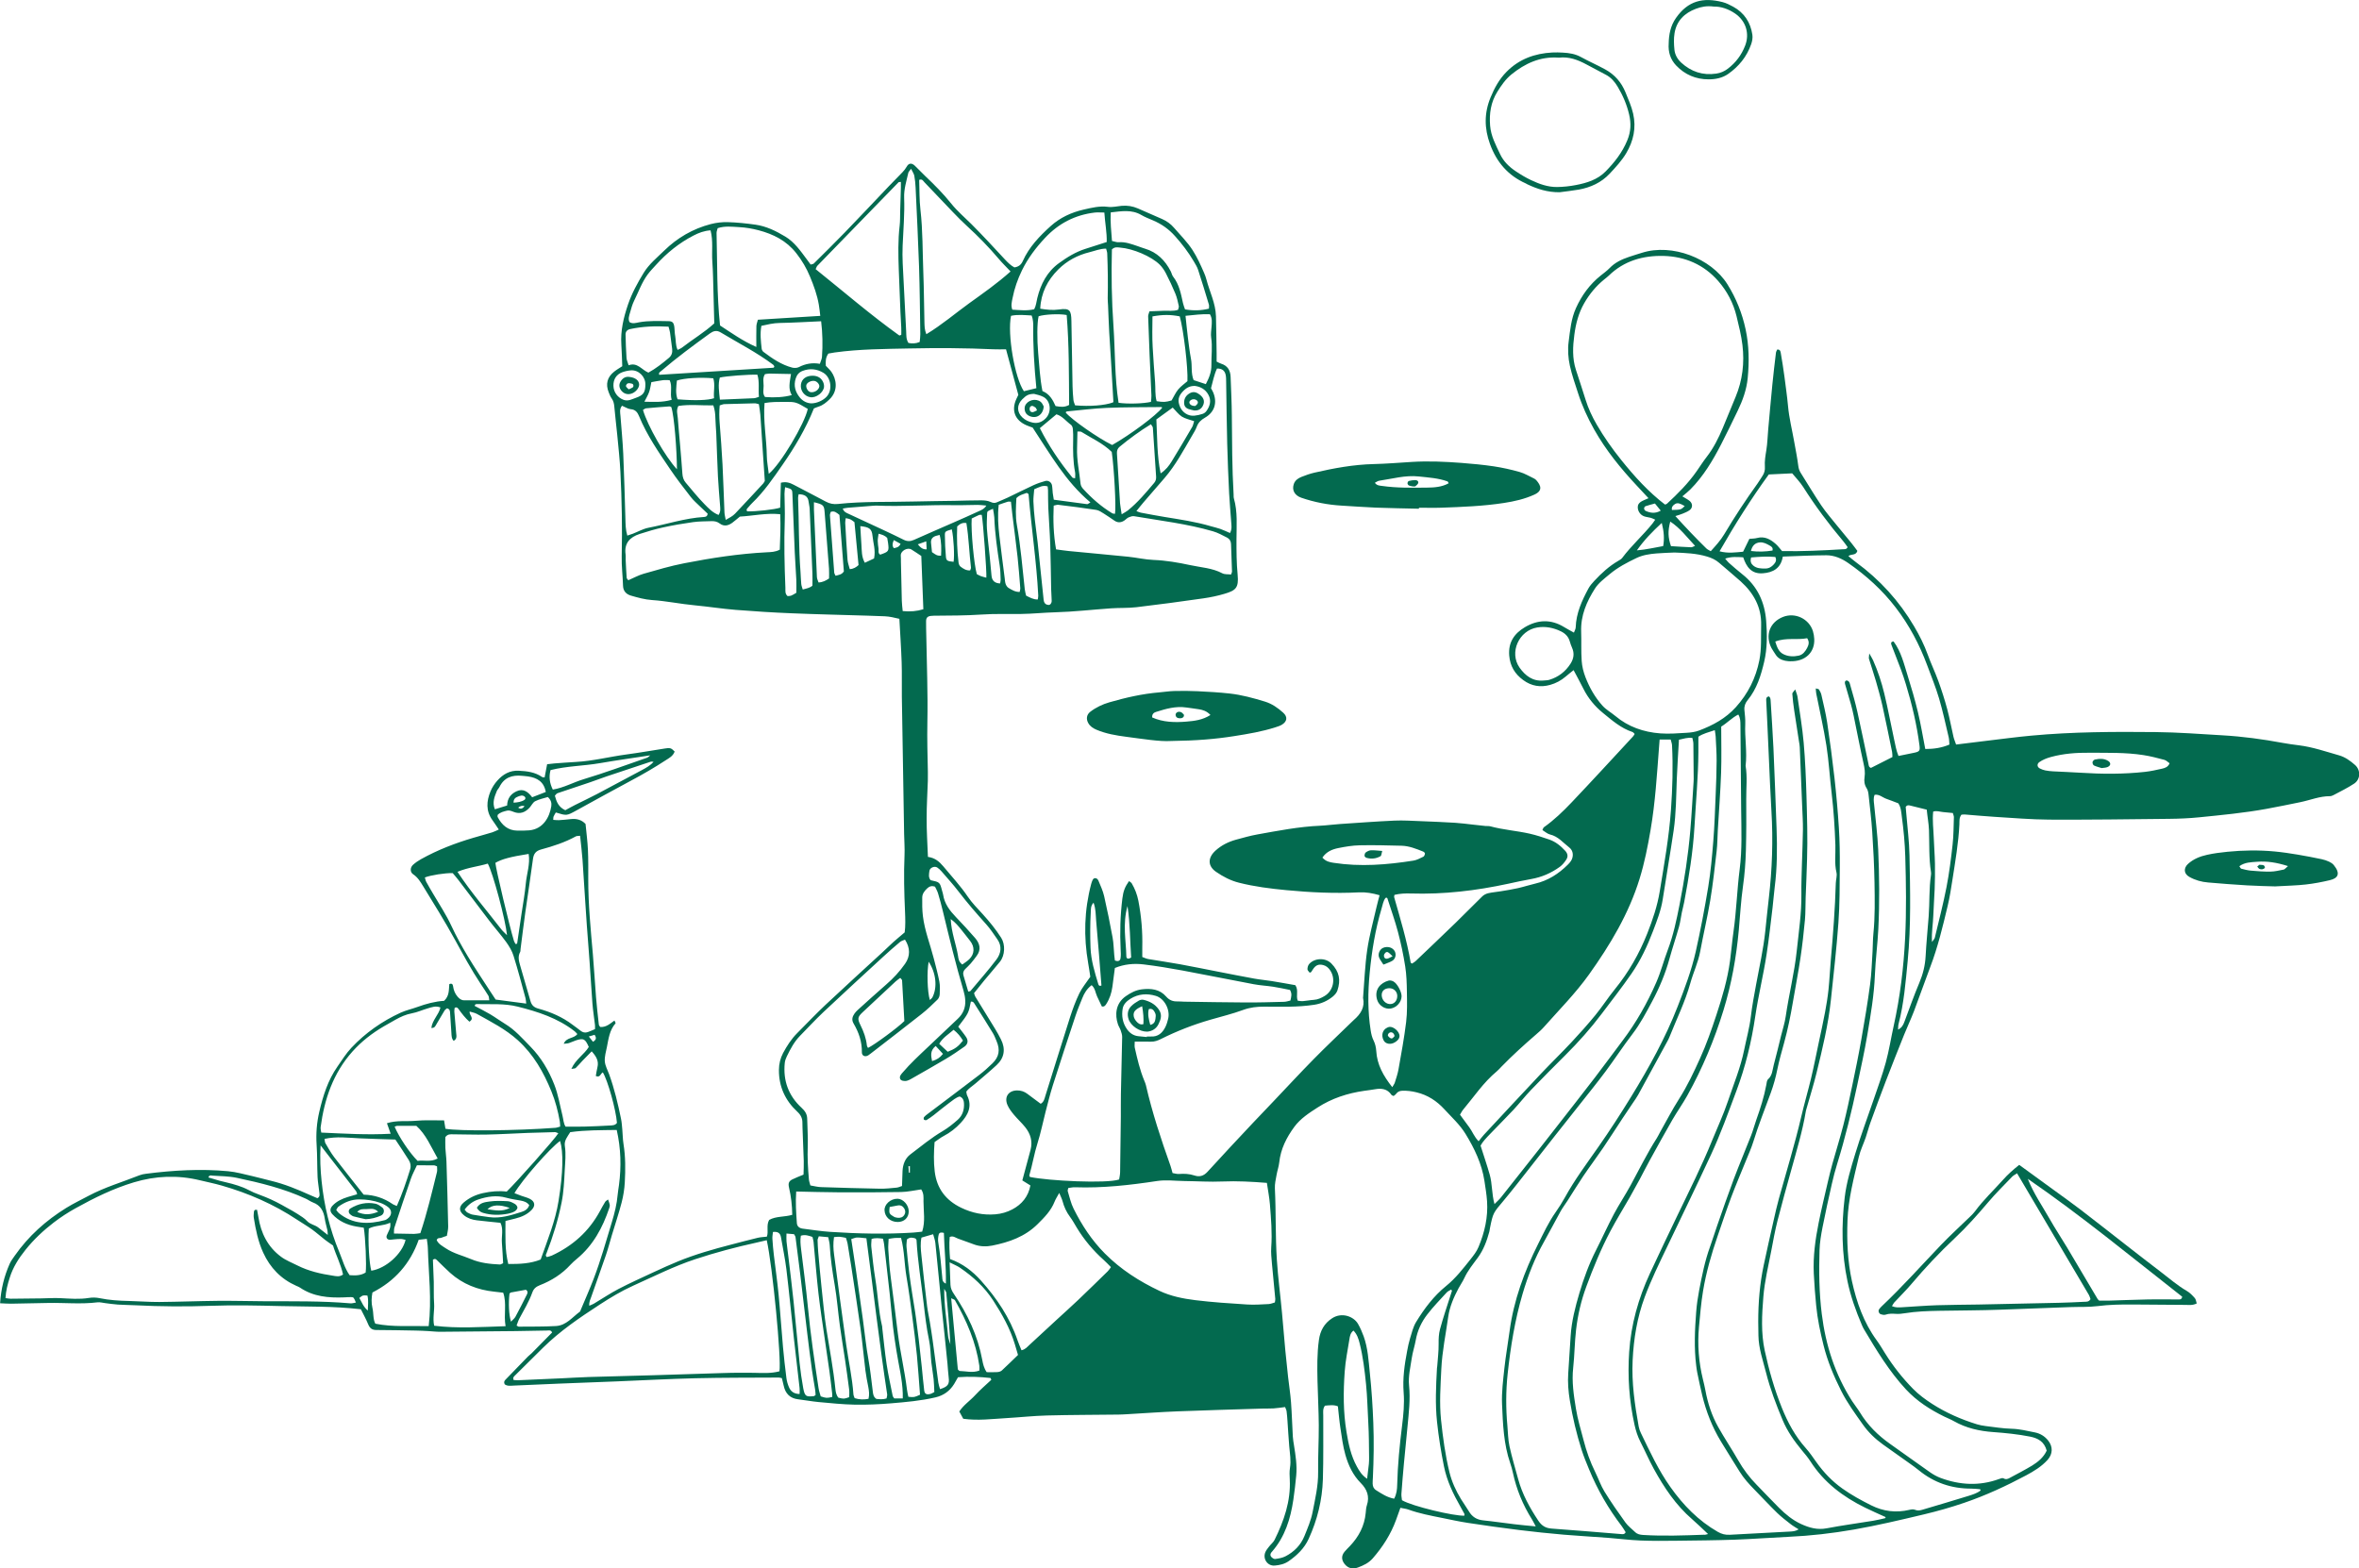 <?xml version="1.0" standalone="no"?>
<!DOCTYPE svg PUBLIC "-//W3C//DTD SVG 1.1//EN" "http://www.w3.org/Graphics/SVG/1.1/DTD/svg11.dtd">
<svg xmlns="http://www.w3.org/2000/svg" xmlns:xlink="http://www.w3.org/1999/xlink" version="1.1" id="Layer_1" x="0px" y="0px" width="715.25px" height="475.6px" viewBox="0 0 715.25 475.6" enable-background="new 0 0 715.25 475.6" xml:space="preserve">
<g>
	<defs>
		<rect id="SVGID_1_" width="715.25" height="475.6"/>
	</defs>
	<clipPath id="SVGID_2_">
		<use xlink:href="#SVGID_1_" overflow="visible"/>
	</clipPath>
	<g clip-path="url(#SVGID_2_)">
		<defs>
			<rect id="SVGID_3_" y="0" width="715.25" height="475.6"/>
		</defs>
		<clipPath id="SVGID_4_">
			<use xlink:href="#SVGID_3_" overflow="visible"/>
		</clipPath>
		<path clip-path="url(#SVGID_4_)" fill="#036A4F" d="M281.35,259.85c2.14,0.3,3.44,1.42,4.63,2.84c2.53,3.05,5.24,5.94,7.47,9.25    c1.27,1.87,2.89,3.51,4.43,5.19c2.07,2.28,4.02,4.65,5.68,7.25c1.3,2.04,1.16,5.35-0.36,7.24c-1.55,1.93-3.19,3.79-4.77,5.7    c-1.07,1.29-2.1,2.61-3.1,3.85c0.16,0.46,0.21,0.77,0.36,1.02c2.02,3.3,4.06,6.58,6.07,9.88c0.62,1.02,1.2,2.06,1.73,3.12    c1.46,2.91,1.05,5.6-1.32,7.8c-2.03,1.89-4.18,3.65-6.28,5.47c-0.96,0.84-2.1,1.48-2.91,2.58c0.09,0.4,0.09,0.82,0.26,1.15    c1.65,3.32,0.23,5.98-1.95,8.33c-1.48,1.6-3.21,2.95-5.17,3.98c-0.96,0.5-1.81,1.2-2.76,1.84c-0.22,3.01-0.31,5.99,0.05,8.93    c0.62,5.1,3.3,8.7,8.02,10.98c3.34,1.61,6.72,2.29,10.36,1.99c1.81-0.15,3.53-0.64,5.12-1.48c2.95-1.55,4.87-3.92,5.51-7.27    c-0.93-0.58-1.74-1.08-2.45-1.53c0.87-3.23,1.71-6.27,2.51-9.33c0.66-2.55-0.05-4.84-1.65-6.83c-1.05-1.31-2.32-2.45-3.4-3.75    c-0.75-0.9-1.5-1.87-1.96-2.94c-1.06-2.45,0.3-4.42,2.93-4.44c1.13-0.01,2.15,0.33,3.05,1c1.35,1,2.69,2.01,4.09,3.05    c1.01-0.56,1.16-1.6,1.44-2.49c2.51-7.94,4.94-15.9,7.48-23.83c0.79-2.45,1.69-4.88,2.81-7.2c0.81-1.67,2.05-3.13,3.31-4.99    c-0.17-1.12-0.37-2.59-0.63-4.04c-1.43-8.12-1.21-16.17,0.91-24.15c0.1-0.38,0.24-0.75,0.4-1.11c0.07-0.18,0.22-0.32,0.34-0.48    c0.71-0.34,1.21,0.08,1.44,0.62c0.65,1.55,1.37,3.11,1.74,4.73c0.95,4.15,1.79,8.33,2.56,12.53c0.32,1.75,0.33,3.55,0.5,5.32    c0.05,0.57,0.13,1.14,0.19,1.63c0.96,0.38,1.59,0.16,1.72-0.69c0.13-0.87,0.08-1.77,0.03-2.66c-0.26-5.16-0.11-10.31,0.52-15.44    c0.28-2.26,0.8-3.55,2.02-5.28c0.29,0.24,0.66,0.41,0.83,0.7c0.96,1.63,1.63,3.37,2,5.25c0.91,4.7,1.31,9.42,1.19,14.2    c-0.02,0.89,0,1.77,0,2.87c0.57,0.2,1.17,0.51,1.81,0.62c3.22,0.55,6.46,1,9.67,1.59c3.9,0.71,7.78,1.52,11.67,2.27    c3.6,0.7,7.2,1.42,10.8,2.07c1.75,0.32,3.54,0.47,5.3,0.75c2.44,0.39,4.86,0.84,7.15,1.24c1.07,1.56,0.12,3.14,0.73,4.71    c0.48,0.05,1.04,0.18,1.59,0.13c1.09-0.08,2.16-0.32,3.25-0.38c1.24-0.07,2.31-0.58,3.33-1.19c2.65-1.6,3.4-5.21,1.66-7.78    c-0.51-0.76-1.17-1.34-2.09-1.58c-1.43-0.36-2.32,0.01-3.19,1.38c-0.16,0.25-0.3,0.5-0.47,0.73c-0.05,0.07-0.18,0.08-0.45,0.2    c-0.23-0.33-0.69-0.69-0.68-1.05c0-0.54,0.18-1.22,0.54-1.61c1.67-1.84,4.94-1.94,6.71-0.13c2.42,2.48,2.9,5.01,1.83,8.2    c-0.24,0.7-0.83,1.37-1.42,1.85c-1.64,1.32-3.47,2.14-5.62,2.47c-5.04,0.77-10.08,0.59-15.14,0.57c-2.18-0.01-4.27,0.21-6.39,0.99    c-3.25,1.2-6.64,2.01-9.97,2.98c-5.16,1.49-10.14,3.43-14.94,5.83c-1,0.5-1.97,0.86-3.11,0.82c-1.57-0.05-3.15-0.01-4.86-0.01    c0,0.75-0.1,1.33,0.02,1.86c0.76,3.38,1.55,6.76,2.88,9.98c0.19,0.46,0.39,0.92,0.5,1.4c1.91,8.32,4.59,16.41,7.45,24.44    c0.23,0.65,0.38,1.33,0.62,2.17c0.61,0.09,1.27,0.32,1.92,0.28c1.6-0.12,3.15-0.06,4.7,0.45c1.54,0.51,2.8,0.18,3.98-1.12    c4.53-4.99,9.16-9.9,13.77-14.82c2.03-2.17,4.1-4.3,6.15-6.46c4.1-4.31,8.14-8.68,12.31-12.92c3.68-3.75,7.51-7.35,11.28-11.02    c0.28-0.28,0.56-0.56,0.86-0.82c2.04-1.77,3.42-3.82,2.79-6.7c0.4-4.84,0.56-9.72,1.26-14.52c0.64-4.4,1.85-8.72,2.84-13.07    c0.26-1.15,0.59-2.29,0.91-3.53c-2.15-0.63-4.18-0.98-6.27-0.87c-7.35,0.37-14.69,0.03-21.99-0.67    c-4.82-0.46-9.65-1.06-14.38-2.26c-2.57-0.65-4.8-1.83-6.93-3.29c-2.55-1.75-2.59-4.26-0.16-6.46c1.78-1.61,3.93-2.68,6.25-3.31    c2.1-0.57,4.2-1.17,6.34-1.56c6.34-1.14,12.67-2.38,19.13-2.66c1.97-0.09,3.94-0.38,5.91-0.51c5.54-0.37,11.08-0.79,16.62-1.04    c2.66-0.12,5.34,0.07,8.02,0.17c3.46,0.13,6.93,0.28,10.39,0.49c1.78,0.11,3.55,0.36,5.32,0.55c1.28,0.14,2.56,0.29,3.84,0.42    c0.49,0.05,1.01-0.02,1.48,0.1c3.92,1.07,7.99,1.34,11.94,2.23c2.02,0.46,4,1.11,5.96,1.79c1.91,0.66,3.44,1.91,4.81,3.4    c0.8,0.87,0.92,1.78,0.32,2.69c-0.53,0.81-1.17,1.62-1.95,2.18c-2.6,1.88-5.48,3.14-8.68,3.7c-2.34,0.4-4.67,0.93-6.99,1.43    c-9.73,2.1-19.55,3.26-29.52,2.95c-1.67-0.05-3.35,0.02-4.95,0.42c-0.04,0.31-0.14,0.52-0.09,0.68c1.86,6.57,3.87,13.1,5.01,19.85    c0.01,0.07,0.15,0.12,0.39,0.31c0.32-0.21,0.74-0.41,1.07-0.72c4.09-3.9,8.19-7.79,12.25-11.73c2.7-2.62,5.32-5.33,8.02-7.95    c0.47-0.45,1.15-0.79,1.78-0.94c1.25-0.29,2.54-0.37,3.81-0.59c1.76-0.29,3.52-0.57,5.25-0.96c1.74-0.39,3.44-0.96,5.18-1.36    c3.9-0.9,7.1-2.97,9.9-5.75c0.35-0.35,0.7-0.72,0.96-1.13c0.85-1.35,0.74-3.1-0.5-4.06c-1.86-1.43-3.37-3.38-5.85-3.96    c-0.81-0.19-1.5-0.85-2.31-1.34c0.19-0.38,0.25-0.72,0.44-0.85c3.09-2.18,5.8-4.8,8.39-7.52c6.28-6.61,12.44-13.33,18.64-20.02    c0.19-0.21,0.32-0.48,0.5-0.75c-0.23-0.22-0.42-0.51-0.67-0.6c-3.49-1.14-6.21-3.55-8.95-5.78c-2.43-1.98-4.5-4.46-5.94-7.36    c-0.92-1.86-1.93-3.67-2.96-5.62c-0.89,0.72-1.67,1.32-2.41,1.96c-1.38,1.18-2.96,2.03-4.69,2.51c-2.93,0.83-5.68,0.38-8.17-1.45    c-2.54-1.86-3.99-4.24-4.25-7.47c-0.32-4,1.57-6.69,4.75-8.57c3.87-2.29,7.87-2.49,11.84-0.07c0.93,0.57,1.89,1.07,3.03,1.71    c0.2-0.56,0.52-1.06,0.54-1.57c0.13-4.3,1.86-8.08,3.84-11.77c0.46-0.86,1.13-1.63,1.8-2.35c2.17-2.33,4.5-4.47,7.28-6.08    c0.42-0.25,0.9-0.5,1.18-0.88c2.79-3.74,6.3-6.83,9.21-10.46c0.24-0.3,0.45-0.63,0.8-1.13c-0.53-0.23-0.92-0.46-1.34-0.57    c-0.66-0.18-1.38-0.22-2.02-0.45c-1.33-0.47-2.18-1.96-1.87-3.31c0.1-0.42,0.51-0.86,0.89-1.11c0.63-0.4,1.36-0.65,2.3-1.08    c-1.28-1.37-2.41-2.59-3.54-3.8c-4.89-5.23-9.37-10.73-12.91-17c-2.01-3.57-3.67-7.21-4.92-11.1c-0.88-2.73-1.84-5.43-2.46-8.24    c-0.54-2.45-0.7-4.91-0.37-7.39c0.45-3.43,0.74-6.88,2.21-10.12c1.75-3.87,4.16-7.18,7.47-9.84c0.93-0.75,1.91-1.44,2.73-2.29    c1.64-1.71,3.68-2.65,5.86-3.39c1.31-0.45,2.64-0.84,3.97-1.26c9.09-2.89,20.95,1.66,25.88,9.54c2.68,4.28,4.48,8.8,5.53,13.69    c1.05,4.9,1.11,9.85,0.63,14.8c-0.34,3.48-1.52,6.76-3.05,9.91c-1.64,3.39-3.27,6.79-4.99,10.13c-2.55,4.95-5.39,9.71-9.35,13.7    c-0.69,0.7-1.48,1.29-2.42,2.1c0.96,0.59,1.65,0.93,2.22,1.4c0.96,0.81,0.95,2.08-0.05,2.81c-0.62,0.45-1.38,0.74-2.1,1.04    c-0.61,0.26-1.26,0.43-2.19,0.73c3.17,3.49,6.22,6.71,9.4,9.82c0.33,0.33,0.81,0.51,1.33,0.83c1.51-1.68,2.97-3.26,4.08-5.13    c3.15-5.29,6.53-10.43,10.12-15.42c0.52-0.72,0.96-1.51,1.46-2.24c0.58-0.86,0.83-1.8,0.75-2.82c-0.12-1.7,0.17-3.35,0.44-5.02    c0.33-2.04,0.38-4.13,0.56-6.19c0.41-4.54,0.81-9.09,1.26-13.63c0.32-3.26,0.71-6.51,1.1-9.75c0.04-0.35,0.27-0.68,0.39-0.96    c0.82-0.04,0.97,0.47,1.05,0.95c0.41,2.44,0.83,4.89,1.14,7.34c0.37,2.95,0.81,5.88,1.08,8.85c0.33,3.63,1.23,7.21,1.87,10.82    c0.44,2.44,0.93,4.87,1.24,7.32c0.1,0.83,0.33,1.5,0.77,2.18c2.07,3.26,4.03,6.6,6.19,9.8c1.44,2.13,3.15,4.08,4.76,6.09    c1.43,1.77,2.91,3.51,4.34,5.28c0.68,0.83,1.3,1.71,1.86,2.44c-0.48,1.5-1.83,0.83-2.72,1.57c0.78,0.64,1.51,1.28,2.28,1.85    c7.22,5.28,13.12,11.77,17.65,19.47c1.61,2.73,3.04,5.56,4.12,8.56c0.97,2.7,2.23,5.3,3.21,8c1.01,2.79,1.92,5.63,2.69,8.5    c0.75,2.77,1.25,5.61,1.9,8.4c0.17,0.75,0.49,1.46,0.8,2.37c3.26-0.4,6.39-0.8,9.52-1.17c4.43-0.53,8.85-1.12,13.29-1.53    c12.56-1.17,25.16-1.21,37.75-1.08c6.74,0.07,13.47,0.59,20.2,0.98c6.14,0.35,12.22,1.18,18.26,2.3c1.65,0.31,3.33,0.53,5,0.74    c4.16,0.53,8.1,1.9,12.11,3.04c1.84,0.53,3.39,1.65,4.81,2.9c1.77,1.55,1.71,4.37-0.25,5.67c-1.97,1.31-4.13,2.34-6.23,3.47    c-0.34,0.18-0.75,0.34-1.13,0.34c-3.12-0.01-5.99,1.21-8.98,1.82c-3.4,0.69-6.8,1.4-10.21,2.02c-6.73,1.23-13.55,1.87-20.36,2.56    c-3.05,0.31-6.13,0.44-9.21,0.47c-12.1,0.13-24.2,0.3-36.3,0.24c-5.55-0.03-11.09-0.52-16.64-0.85c-2.97-0.18-5.93-0.47-8.9-0.7    c-0.38-0.03-0.77,0.03-1.11,0.05c-0.74,0.94-0.58,1.97-0.62,2.93c-0.27,5.66-1.25,11.23-2.11,16.81c-0.41,2.64-0.82,5.3-1.44,7.9    c-1.49,6.26-2.99,12.53-5.29,18.56c-1.69,4.44-3.24,8.94-4.93,13.39c-0.92,2.41-2.03,4.74-2.99,7.13    c-1.88,4.69-3.75,9.39-5.56,14.11c-1.6,4.17-3.14,8.35-4.66,12.55c-0.54,1.49-0.92,3.03-1.43,4.53c-0.68,1.97-1.62,3.87-2.09,5.88    c-1.5,6.36-3.19,12.69-3.43,19.28c-0.23,6.17,0.02,12.32,1.34,18.35c1.41,6.41,3.56,12.57,7.5,17.96c0.93,1.28,1.74,2.66,2.58,4    c2.42,3.89,5.26,7.48,8.46,10.74c1.72,1.75,3.76,3.25,5.83,4.58c4.19,2.69,8.73,4.67,13.49,6.15c0.85,0.26,1.74,0.43,2.62,0.54    c2.66,0.32,5.31,0.76,7.98,0.83c2.42,0.07,4.71,0.64,7.04,1.11c1.59,0.32,2.95,1.15,3.98,2.43c1.52,1.88,1.45,4.13-0.18,5.93    c-1.83,2.01-4.14,3.41-6.49,4.67c-6.04,3.22-12.26,6.1-18.74,8.31c-4.03,1.38-8.15,2.55-12.29,3.53    c-7.04,1.67-14.09,3.35-21.21,4.59c-6.54,1.14-13.15,1.9-19.8,2.2c-5.45,0.25-10.89,0.68-16.34,0.87    c-5.85,0.2-11.7,0.25-17.56,0.32c-3.67,0.04-7.34,0.08-11-0.07c-3.27-0.13-6.52-0.56-9.78-0.81c-4.45-0.34-8.91-0.57-13.36-0.95    c-4.54-0.39-9.08-0.86-13.6-1.42c-5.21-0.64-10.42-1.38-15.61-2.17c-2.64-0.4-5.26-0.99-7.89-1.52c-3.4-0.68-6.81-1.32-10.09-2.51    c-0.72-0.26-1.51-0.33-2.44-0.53c-0.46,1.29-0.88,2.49-1.32,3.68c-1.58,4.34-4.03,8.15-7.05,11.63c-1.23,1.41-2.83,2.17-4.5,2.78    c-1.5,0.55-2.92,0.33-4.02-1.02c-1-1.24-1.06-2.53-0.04-3.76c0.51-0.61,1.09-1.16,1.63-1.73c2.68-2.82,4.41-6.08,4.78-10.01    c0.08-0.79,0.11-1.61,0.36-2.35c0.89-2.68,0.03-4.85-1.84-6.73c-2.39-2.4-3.77-5.38-4.67-8.52c-0.76-2.65-1.1-5.43-1.52-8.17    c-0.33-2.14-0.5-4.3-0.76-6.58c-1.28-0.54-2.64-0.3-3.93-0.2c-0.71,0.96-0.51,1.98-0.51,2.96c-0.03,6.45,0.09,12.89-0.11,19.33    c-0.19,6.3-1.68,12.35-4.31,18.1c-1.33,2.89-3.53,5-6.09,6.78c-1.26,0.87-2.74,1.2-4.22,1.32c-2.16,0.17-3.67-2.02-2.83-4.06    c0.26-0.62,0.72-1.17,1.14-1.71c0.54-0.7,1.3-1.29,1.68-2.06c2.83-5.75,4.91-11.69,4.59-18.25c-0.06-1.19-0.13-2.4,0.06-3.56    c0.36-2.2-0.03-4.34-0.22-6.51c-0.22-2.57-0.36-5.14-0.54-7.71c-0.07-0.99-0.14-1.98-0.27-2.96c-0.05-0.37-0.25-0.72-0.45-1.25    c-1.19,0.15-2.35,0.33-3.51,0.41c-1.09,0.07-2.18,0.01-3.27,0.05c-8.62,0.27-17.25,0.5-25.87,0.84c-5.05,0.2-10.1,0.57-15.14,0.86    c-0.89,0.05-1.78,0.11-2.68,0.12c-7.23,0.09-14.47,0.08-21.7,0.27c-4.16,0.11-8.3,0.57-12.46,0.81    c-4.24,0.24-8.47,0.81-12.95,0.19c-0.34-0.63-0.76-1.39-1.2-2.21c1.32-2,3.27-3.26,4.79-4.92c1.53-1.67,3.28-3.14,4.91-4.68    c-0.11-0.25-0.17-0.55-0.27-0.56c-3.25-0.36-6.5-0.48-9.82-0.23c-0.42,0.73-0.78,1.42-1.19,2.08c-1.32,2.11-3.17,3.45-5.63,4.03    c-4.45,1.04-8.99,1.43-13.52,1.81c-3.65,0.3-7.33,0.47-10.98,0.4c-3.65-0.07-7.3-0.46-10.94-0.79c-2.07-0.19-4.12-0.59-6.19-0.83    c-2.5-0.3-3.89-1.74-4.4-4.14c-0.16-0.76-0.36-1.51-0.55-2.28c-0.36-0.07-0.65-0.18-0.93-0.18c-8.43,0.05-16.87,0.01-25.3,0.21    c-7.93,0.19-15.85,0.63-23.78,0.95c-5.85,0.24-11.7,0.44-17.54,0.68c-4.56,0.19-9.11,0.4-13.67,0.59    c-0.97,0.04-1.97,0.23-2.8-0.36c-0.36-0.59-0.15-1.05,0.2-1.41c2.26-2.36,4.54-4.7,6.83-7.04c0.34-0.35,0.76-0.63,1.11-0.98    c2.08-2.1,4.16-4.21,6.21-6.3c-0.32-0.83-1.01-0.61-1.55-0.6c-3.17,0.03-6.35,0.13-9.52,0.17c-7.63,0.09-15.26,0.16-22.89,0.21    c-1.18,0.01-2.37-0.15-3.56-0.21c-1.29-0.07-2.57-0.14-3.86-0.16c-3.97-0.07-7.93-0.16-11.9-0.17c-1.27,0-1.97-0.5-2.46-1.68    c-0.67-1.63-1.54-3.19-2.24-4.61c-8.28-0.96-16.31-0.78-24.33-0.97c-7.04-0.17-14.09-0.34-21.12-0.08    c-7.64,0.28-15.26,0.23-22.89-0.16c-1.78-0.09-3.57-0.09-5.35-0.21c-1.28-0.08-2.55-0.29-3.83-0.44    c-0.79-0.09-1.59-0.33-2.35-0.24c-4.95,0.61-9.91,0.1-14.87,0.19c-3.77,0.07-7.53,0.17-11.3,0.22c-1.07,0.01-2.14-0.08-3.35-0.13    c0.27-4.3,1.24-8.19,2.88-11.91c0.39-0.9,1-1.71,1.57-2.52c4.16-5.95,9.46-10.68,15.6-14.48c2.19-1.35,4.52-2.47,6.79-3.68    c4.91-2.61,10.25-4.16,15.39-6.21c0.64-0.25,1.34-0.39,2.02-0.47c8.27-1.06,16.58-1.55,24.9-0.77c2.45,0.23,4.86,0.93,7.27,1.47    c1.93,0.44,3.83,0.98,5.75,1.44c4.07,0.98,7.92,2.56,11.72,4.28c0.8,0.36,1.61,0.69,2.32,0.99c0.84-0.45,0.65-1.11,0.6-1.65    c-0.15-1.58-0.48-3.14-0.55-4.72c-0.15-3.27-0.07-6.54-0.29-9.81c-0.22-3.4,0.04-6.74,0.81-10.02c1.13-4.83,2.61-9.56,5.5-13.7    c1.36-1.95,2.62-4,4.24-5.72c4.25-4.52,9.28-8.04,14.91-10.63c1.61-0.74,3.38-1.11,5.05-1.72c2.7-0.99,5.46-1.72,8.14-1.88    c1.65-1.52,1.41-3.4,1.58-5.06c0.77-0.36,1.06,0.06,1.13,0.57c0.17,1.21,0.56,2.29,1.38,3.23c0.55,0.63,1.13,1.1,2,1.1    c2.47,0,4.94,0,7.61,0c-0.1-0.52-0.07-1.03-0.28-1.4c-0.71-1.19-1.51-2.33-2.27-3.49c-2.91-4.38-5.39-9.01-7.93-13.61    c-3.01-5.46-6.3-10.77-9.57-16.09c-0.81-1.32-1.62-2.69-3.02-3.62c-0.98-0.65-0.96-2.04-0.07-2.86c0.72-0.66,1.56-1.23,2.41-1.71    c5.05-2.82,10.4-4.88,15.94-6.51c1.9-0.56,3.82-1.07,5.71-1.65c0.64-0.2,1.23-0.53,1.97-0.85c-0.71-1.05-1.29-1.95-1.92-2.82    c-2.04-2.8-1.83-5.79-0.59-8.77c0.49-1.17,1.22-2.3,2.07-3.25c1.7-1.91,3.76-3.13,6.51-2.99c2.52,0.13,4.94,0.43,7.07,1.91    c0.14,0.1,0.38,0.07,0.75,0.12c0.24-1.29,0.49-2.6,0.76-4c0.82-0.09,1.49-0.19,2.16-0.24c2.17-0.16,4.34-0.33,6.52-0.45    c5.17-0.27,10.19-1.58,15.29-2.26c3.92-0.52,7.82-1.22,11.73-1.82c0.58-0.09,1.22-0.2,1.75-0.03c0.48,0.15,0.85,0.65,1.22,0.96    c-0.54,1.41-1.65,1.94-2.63,2.58c-3.49,2.28-7.08,4.37-10.76,6.32c-5.51,2.93-10.96,5.98-16.44,8.98c-2.93,1.61-2.93,1.6-6.2,0.59    c-0.22,0.39-0.5,0.79-0.68,1.22c-0.11,0.25-0.07,0.57-0.11,1.02c0.62,0.04,1.18,0.12,1.74,0.09c1.19-0.07,2.37-0.18,3.56-0.32    c1.79-0.21,3.33,0.22,4.5,1.48c0.26,2.68,0.6,5.23,0.72,7.79c0.14,2.97,0.1,5.94,0.1,8.91c-0.01,7.63,0.73,15.22,1.4,22.81    c0.38,4.34,0.61,8.7,0.96,13.05c0.22,2.76,0.54,5.52,0.85,8.28c0.03,0.26,0.28,0.5,0.41,0.71c1.78,0.16,2.96-0.97,4.32-1.95    c0.16,0.39,0.41,0.76,0.33,0.85c-1.81,2.05-2.11,4.63-2.61,7.15c-0.29,1.46-0.75,2.95-0.64,4.39c0.1,1.33,0.84,2.61,1.31,3.9    c1.59,4.39,2.66,8.92,3.6,13.48c0.22,1.06,0.29,2.16,0.39,3.25c0.14,1.48,0.13,2.98,0.37,4.45c0.62,3.85,0.6,7.71,0.39,11.57    c-0.11,2.06-0.44,4.15-0.96,6.15c-0.87,3.35-1.98,6.64-2.98,9.96c-0.6,1.99-1.11,4.01-1.78,5.97c-1.44,4.22-2.97,8.41-4.43,12.62    c-0.28,0.8-0.73,1.59-0.62,2.75c0.58-0.26,1.02-0.4,1.4-0.63c2.47-1.47,4.86-3.09,7.4-4.42c3.51-1.83,7.13-3.46,10.72-5.13    c2.43-1.13,4.87-2.23,7.34-3.25c5.24-2.15,10.67-3.69,16.15-5.11c2.68-0.7,5.36-1.41,8.06-2.06c0.85-0.2,1.73-0.23,2.77-0.35    c0.59-1.51-0.26-3.42,0.71-5.08c2.1-1.17,4.6-0.83,6.99-1.54c-0.04-2.85-0.35-5.58-0.98-8.27c-0.29-1.25-0.08-1.92,0.98-2.46    c1.05-0.53,2.18-0.94,3.42-1.46c0.03-1.38,0.11-2.76,0.07-4.13c-0.1-3.37-0.25-6.73-0.38-10.1c-0.02-0.5-0.03-0.99-0.03-1.49    c0.02-1.37-0.49-2.38-1.54-3.36c-3.66-3.39-5.61-7.6-5.58-12.66c0.01-1.83,0.43-3.57,1.27-5.15c1.17-2.18,2.52-4.27,4.29-6.04    c2.86-2.88,5.67-5.83,8.62-8.61c5.71-5.36,11.5-10.62,17.26-15.93c1.09-1,2.14-2.05,3.24-3.04c1.02-0.92,2.09-1.79,3.45-2.95    c0.26-1.84,0.2-4.12,0.1-6.37c-0.25-5.65-0.4-11.3-0.15-16.95c0.1-2.18-0.08-4.36-0.12-6.55c-0.23-13.88-0.47-27.77-0.69-41.65    c-0.05-3.47,0.06-6.94-0.06-10.41c-0.15-4.35-0.45-8.7-0.69-13.16c-1.55-0.36-2.96-0.71-4.43-0.77c-1.78-0.07-3.57-0.13-5.35-0.19    c-7.63-0.24-15.27-0.4-22.9-0.72c-5.65-0.23-11.29-0.58-16.92-1.03c-4.15-0.33-8.27-0.99-12.41-1.38    c-4.34-0.4-8.61-1.31-12.98-1.6c-2.15-0.14-4.3-0.74-6.38-1.34c-1.37-0.4-2.37-1.31-2.42-3c-0.08-2.97-0.47-5.94-0.4-8.9    c0.2-8.53,0.03-17.06-0.39-25.58c-0.19-3.76-0.6-7.51-0.96-11.25c-0.27-2.86-0.65-5.71-0.89-8.57c-0.08-0.92-0.25-1.73-0.79-2.49    c-0.4-0.55-0.65-1.22-0.91-1.86c-1-2.5-0.46-4.6,1.67-6.29c0.77-0.61,1.64-1.1,2.44-1.63c-0.09-2.21-0.14-4.37-0.28-6.53    c-0.28-4.23,0.68-8.25,2.03-12.2c1.16-3.4,2.88-6.53,4.74-9.58c1.62-2.66,4.05-4.62,6.24-6.76c3.98-3.88,8.67-6.61,14.06-8.02    c1.71-0.45,3.53-0.66,5.29-0.6c2.77,0.08,5.54,0.38,8.28,0.76c3.29,0.46,6.24,1.91,9.06,3.61c2.8,1.68,4.6,4.32,6.5,6.86    c0.4,0.54,0.8,1.09,1.2,1.63c0.41-0.13,0.77-0.13,0.95-0.31c3.16-3.14,6.35-6.26,9.44-9.46c4.48-4.63,8.89-9.33,13.33-14    c0.89-0.93,1.82-1.83,2.7-2.77c0.94-1.01,2-1.89,2.7-3.14c0.62-1.13,1.51-1.18,2.44-0.32c1.08,1.01,2.08,2.12,3.16,3.14    c2.81,2.66,5.53,5.41,7.95,8.43c1.8,2.25,4,4.1,6.03,6.12c3.5,3.5,6.85,7.15,10.22,10.78c0.89,0.95,1.79,1.83,2.85,2.39    c1.31-0.18,2.07-0.85,2.55-1.93c1.91-4.26,5.09-7.56,8.48-10.62c2.84-2.56,6.27-4.14,10.01-4.99c2.41-0.55,4.79-1.15,7.33-0.82    c1.34,0.18,2.76-0.18,4.14-0.31c1.72-0.16,3.37,0.11,4.94,0.79c2.46,1.06,4.91,2.14,7.36,3.22c1.38,0.61,2.58,1.47,3.57,2.62    c1.93,2.25,4.05,4.31,5.68,6.85c1.41,2.2,2.44,4.52,3.47,6.88c0.27,0.64,0.52,1.29,0.69,1.96c0.97,3.72,2.79,7.22,2.9,11.16    c0.1,3.77,0.14,7.53,0.2,11.3c0.01,0.79,0,1.57,0,2.45c0.47,0.23,0.89,0.49,1.34,0.63c2,0.61,2.83,2.05,2.9,4.02    c0.14,3.87,0.34,7.73,0.37,11.6c0.07,8.03,0.07,16.06,0.54,24.08c0.02,0.4-0.02,0.81,0.09,1.18c1.17,4.09,0.79,8.28,0.78,12.43    c-0.01,3.58,0.01,7.14,0.35,10.7c0.38,3.99-0.57,4.77-3.97,5.78c-2.08,0.62-4.23,1.07-6.38,1.38c-6.77,0.97-13.55,1.89-20.34,2.69    c-2.55,0.3-5.15,0.16-7.71,0.34c-5.64,0.39-11.27,1.05-16.91,1.2c-3.46,0.09-6.91,0.47-10.37,0.51c-3.97,0.05-7.94-0.1-11.89,0.17    c-4.86,0.33-9.71,0.32-14.57,0.36c-0.3,0-0.59,0.02-0.89,0.06c-0.98,0.12-1.41,0.54-1.43,1.56c-0.03,1.49,0.04,2.97,0.06,4.46    c0.14,8.73,0.51,17.46,0.33,26.17c-0.1,5.06,0.04,10.11,0.15,15.16c0.02,0.89,0.02,1.79-0.01,2.68    c-0.12,3.76-0.37,7.51-0.36,11.27C280.93,251.87,281.19,255.73,281.35,259.85 M517.89,465.2c-1.79-1.67-3.26-3.13-4.82-4.48    c-4.96-4.28-8.52-9.63-11.64-15.3c-1.48-2.69-2.69-5.52-4.09-8.26c-0.82-1.61-1.35-3.29-1.74-5.04    c-1.64-7.32-2.14-14.72-1.63-22.18c0.57-8.3,2.78-16.2,6.27-23.74c2.75-5.93,5.57-11.83,8.41-17.73    c3.61-7.5,7.36-14.93,10.48-22.65c1.6-3.95,3.42-7.82,4.77-11.85c1.73-5.16,3.85-10.21,4.93-15.58c0.69-3.39,1.63-6.72,2.04-10.18    c0.39-3.24,0.99-6.46,1.59-9.68c0.99-5.36,2.2-10.67,2.77-16.11c0.35-3.35,0.69-6.7,1.08-10.04c1.02-8.79,1.32-17.58,0.79-26.42    c-0.32-5.34-0.52-10.69-0.77-16.04c-0.15-3.27-0.28-6.54-0.44-9.81c-0.12-2.57-0.27-5.14-0.37-7.72    c-0.02-0.44-0.06-1.02,0.79-1.21c0.49,0.29,0.53,0.86,0.56,1.43c0.28,4.75,0.62,9.5,0.84,14.25c0.36,8.12,0.66,16.25,0.95,24.38    c0.21,5.95,0.19,11.9-0.57,17.82c-0.26,2.06-0.4,4.14-0.65,6.21c-0.58,4.72-1.08,9.45-1.81,14.15    c-0.96,6.27-2.49,12.43-3.42,18.71c-1.14,7.76-2.98,15.36-5.75,22.74c-2.44,6.5-4.78,13.04-7.7,19.33    c-4.34,9.35-8.85,18.63-13.3,27.93c-2.4,5.01-4.84,9.99-6.78,15.21c-2.3,6.2-3.34,12.6-3.66,19.18    c-0.33,6.8,0.64,13.45,1.84,20.08c0.12,0.67,0.36,1.34,0.66,1.96c2.72,5.62,5.32,11.28,8.97,16.41c3.9,5.5,8.47,10.18,14.34,13.56    c1.18,0.68,2.33,0.97,3.67,0.89c6.04-0.34,12.09-0.63,18.13-0.97c0.83-0.05,1.7-0.06,2.72-0.67c-0.97-0.63-1.74-1.04-2.42-1.58    c-1.4-1.1-2.83-2.18-4.1-3.42c-2.34-2.28-4.56-4.69-6.85-7.02c-1.67-1.7-3.27-3.46-4.53-5.5c-1.88-3.03-3.79-6.05-5.64-9.1    c-2.65-4.36-4.49-9.06-5.69-14c-0.56-2.31-1.03-4.65-1.52-6.98c-0.14-0.68-0.22-1.37-0.31-2.06c-0.68-5.44-0.42-10.89,0-16.33    c0.17-2.17,0.48-4.33,0.89-6.47c0.87-4.48,1.74-8.96,3.31-13.26c0.78-2.14,1.43-4.33,2.19-6.48c1.64-4.67,3.25-9.36,4.99-13.99    c1.68-4.45,3.54-8.83,5.27-13.26c0.61-1.56,1.02-3.2,1.59-4.79c1.23-3.46,2.35-6.95,3.02-10.57c0.11-0.58,0.15-1.34,0.52-1.67    c1.33-1.18,1.33-2.84,1.73-4.34c0.8-2.97,1.5-5.96,2.24-8.94c0.48-1.92,1.11-3.83,1.39-5.78c0.97-6.67,2.64-13.21,3.35-19.92    c0.6-5.71,1.47-11.39,1.4-17.17c-0.04-3.07,0.09-6.14,0.17-9.22c0.09-3.47,0.27-6.93,0.3-10.4c0.02-2.28-0.13-4.55-0.22-6.83    c-0.24-6.04-0.48-12.08-0.74-18.12c-0.03-0.59-0.14-1.18-0.24-1.77c-0.48-3.14-0.99-6.27-1.45-9.41    c-0.25-1.67-0.45-3.34-0.57-5.02c-0.02-0.32,0.45-0.68,0.89-1.31c0.32,1.01,0.61,1.64,0.7,2.3c0.66,4.61,1.45,9.22,1.86,13.85    c0.47,5.33,0.68,10.68,0.84,16.03c0.18,6.44,0.39,12.9,0.18,19.33c-0.13,3.85-0.24,7.71-0.42,11.57c-0.1,2.28-0.01,4.57-0.22,6.83    c-0.36,3.85-0.79,7.7-1.36,11.52c-0.67,4.51-1.55,8.99-2.31,13.48c-0.69,4.11-1.53,8.18-2.63,12.2c-0.73,2.68-1.51,5.35-2.06,8.07    c-0.49,2.44-1.15,4.82-2,7.15c-1.79,4.93-3.75,9.8-5.29,14.82c-0.58,1.89-1.41,3.7-2.15,5.54c-1.52,3.77-3.13,7.5-4.56,11.3    c-1.46,3.89-2.76,7.85-4.12,11.78c-1.87,5.44-3.46,10.93-4.41,16.64c-0.6,3.63-0.9,7.27-1.24,10.92    c-0.49,5.39-0.08,10.69,1.21,15.93c0.26,1.06,0.52,2.12,0.72,3.19c0.72,3.93,1.93,7.71,3.88,11.19c1.94,3.45,4.15,6.75,6.12,10.19    c1.54,2.69,3.37,5.13,5.54,7.34c2.29,2.33,4.51,4.73,6.83,7.03c1.98,1.96,4.11,3.72,6.68,4.9c2.47,1.13,4.93,1.83,7.74,1.29    c4.67-0.89,9.39-1.52,14.09-2.29c1.17-0.19,2.33-0.48,3.49-0.74c0.09-0.02,0.21-0.07,0.26-0.14c0.04-0.06-0.02-0.17-0.03-0.26    c-2.06-0.94-4.14-1.84-6.17-2.84c-6.7-3.29-12.49-7.66-16.58-14.05c-0.75-1.16-1.65-2.23-2.54-3.29    c-2.35-2.84-4.46-5.83-5.89-9.25c-1.95-4.67-3.76-9.39-5-14.3c-0.94-3.73-2.27-7.4-2.32-11.32c-0.02-1.39-0.06-2.77-0.06-4.16    c0-5.77,0.46-11.5,1.66-17.14c0.96-4.56,2-9.1,3.02-13.64c0.5-2.22,1-4.45,1.61-6.65c2.28-8.21,4.79-16.36,6.73-24.66    c0.92-3.95,2.07-7.84,3.01-11.78c0.85-3.56,1.55-7.16,2.31-10.74c0.66-3.1,1.35-6.2,1.93-9.31c0.42-2.24,0.79-4.49,1.03-6.76    c0.32-3.05,0.45-6.13,0.72-9.19c0.68-7.7,1.28-15.41,1.5-23.14c0.03-1.08,0.44-2.23,0.2-3.23c-0.66-2.77-0.24-5.54-0.33-8.3    c-0.18-5.25-0.51-10.49-1.13-15.72c-0.58-4.82-0.84-9.68-1.59-14.47c-0.82-5.28-2.05-10.5-3.08-15.75    c-0.09-0.45-0.09-0.93-0.15-1.57c0.48,0.15,0.86,0.14,0.96,0.31c0.31,0.49,0.61,1.03,0.74,1.59c0.63,2.8,1.33,5.59,1.76,8.43    c0.84,5.59,1.59,11.2,2.22,16.81c0.56,5.02,1.01,10.07,1.33,15.11c0.25,3.95,0.31,7.93,0.28,11.89    c-0.04,5.65-0.01,11.32-0.42,16.95c-0.56,7.81-1.46,15.6-2.28,23.39c-0.79,7.51-2.57,14.84-4.36,22.15    c-0.9,3.65-2.03,7.24-3.05,10.86c-0.08,0.29-0.17,0.57-0.21,0.86c-1,5.97-2.76,11.76-4.37,17.58c-1.43,5.16-2.88,10.31-4.2,15.5    c-0.75,2.97-1.3,6-1.87,9.02c-0.89,4.67-2.04,9.29-2.42,14.06c-0.44,5.45-0.74,10.93,0.42,16.3c1.28,5.91,2.93,11.73,5.2,17.36    c1.79,4.44,4.03,8.61,7.25,12.21c1.18,1.33,2.19,2.82,3.22,4.27c2.2,3.09,4.77,5.79,7.89,8c2.77,1.96,5.7,3.57,8.73,5.08    c3.72,1.86,7.53,2.31,11.55,1.37c0.55-0.13,1.22-0.24,1.7-0.03c0.82,0.35,1.52,0.21,2.3-0.02c4.65-1.4,9.32-2.74,13.95-4.19    c1.27-0.4,2.59-0.81,3.66-1.62c-0.1-0.25-0.12-0.4-0.16-0.4c-0.88-0.07-1.77-0.18-2.65-0.18c-5.98,0.01-11.31-1.78-15.95-5.59    c-0.92-0.75-1.89-1.44-2.86-2.13c-2.66-1.9-5.34-3.77-8-5.68c-2.35-1.69-4.44-3.71-6.09-6.05c-2.33-3.31-4.74-6.56-6.58-10.23    c-2.24-4.46-4.15-9.01-5.34-13.83c-0.98-3.94-1.83-7.91-2.22-11.96c-0.31-3.25-0.58-6.52-0.73-9.78    c-0.24-5.18,0.46-10.3,1.48-15.37c0.84-4.18,1.84-8.32,2.8-12.47c0.42-1.83,0.88-3.66,1.38-5.47c1.09-3.9,2.31-7.77,3.31-11.69    c1-3.93,1.84-7.9,2.67-11.87c0.97-4.66,1.94-9.32,2.76-14.01c0.98-5.56,1.92-11.14,2.67-16.73c0.45-3.33,0.53-6.71,0.75-10.07    c0.11-1.78,0.07-3.57,0.25-5.35c0.52-5.15,0.42-10.3,0.34-15.45c-0.09-5.15-0.35-10.3-0.69-15.44c-0.24-3.76-0.71-7.5-1.11-11.24    c-0.07-0.67-0.21-1.41-0.57-1.96c-0.7-1.08-0.83-2.2-0.64-3.41c0.21-1.39,0-2.73-0.31-4.11c-1.08-4.83-2.01-9.7-3.01-14.55    c-0.24-1.16-0.51-2.31-0.83-3.45c-0.56-2.01-1.18-3.99-1.74-6c-0.12-0.44-0.22-0.98,0.41-1.2c0.92,0.12,1,0.95,1.17,1.55    c0.77,2.66,1.54,5.33,2.14,8.04c1.17,5.22,2.23,10.47,3.34,15.7c0.1,0.46,0.07,1.01,0.77,1.24c2.12-1.07,4.3-2.17,6.5-3.29    c-0.03-0.6,0-1.1-0.1-1.57c-0.96-4.66-1.89-9.32-2.92-13.96c-0.56-2.51-1.26-4.99-1.97-7.46c-0.66-2.28-1.43-4.53-2.12-6.81    c-0.09-0.29,0.02-0.63,0.09-1.63c0.6,1.08,0.92,1.55,1.15,2.07c1.46,3.27,2.57,6.66,3.41,10.12c1.12,4.62,1.98,9.31,2.99,13.95    c0.36,1.62,0.61,3.28,1.31,4.96c1.68-0.34,3.21-0.65,4.75-0.97c1.62-0.34,1.82-0.61,1.62-2.19c-0.81-6.31-2.27-12.48-4.12-18.56    c-0.46-1.51-0.96-3.02-1.51-4.5c-0.93-2.5-1.94-4.98-2.88-7.48c-0.19-0.51-0.14-0.98,0.66-1.01c2.28,3.07,3.14,6.78,4.26,10.35    c1.15,3.68,2.23,7.4,3.13,11.15c0.87,3.63,1.47,7.33,2.21,11.1c2.58,0.01,4.96-0.34,7.32-1.34c-0.08-0.84-0.05-1.54-0.21-2.19    c-0.94-3.95-1.78-7.93-2.93-11.82c-1.01-3.41-2.37-6.73-3.61-10.07c-2.33-6.26-5.4-12.08-9.49-17.42    c-4.09-5.35-8.98-9.76-14.46-13.57c-1.98-1.38-4.22-2.35-6.65-2.34c-4.35,0.02-8.71,0.25-13.16,0.4    c-0.59,3.54-2.93,4.85-6.11,5.07c-3.42,0.24-4.94-1.96-5.9-4.85c-1.84-0.1-3.56-0.25-5.47,0.39c0.47,0.55,0.75,0.95,1.11,1.27    c1.34,1.18,2.68,2.36,4.08,3.47c4.58,3.61,6.8,8.44,7.24,14.12c0.32,4.15,0.36,8.33-0.6,12.43c-0.98,4.17-2.23,8.24-5.01,11.63    c-0.73,0.89-1.09,1.85-0.98,3.02c0.13,1.38,0.31,2.78,0.25,4.16c-0.19,4.25,0.61,8.5,0.11,12.75c0.56,3.35,0.16,6.73,0.19,10.1    c0.04,5.16,0.04,10.32-0.1,15.47c-0.1,3.66-0.37,7.31-0.89,10.96c-0.63,4.41-0.86,8.88-1.27,13.32    c-0.76,8.21-2.19,16.28-4.62,24.19c-2.78,9.05-6.4,17.71-11,25.96c-1.4,2.51-3.08,4.86-4.52,7.35c-2.37,4.12-4.66,8.29-6.96,12.46    c-1,1.82-1.93,3.69-2.91,5.52c-0.99,1.83-1.99,3.66-3.02,5.47c-1.96,3.44-4.06,6.81-5.91,10.31c-2.87,5.44-5.19,11.12-7.32,16.89    c-1.56,4.23-2.55,8.54-3.07,12.96c-0.45,3.84-0.46,7.73-0.88,11.57c-0.47,4.21,0.16,8.3,0.83,12.41c0.52,3.24,1.49,6.36,2.31,9.53    c0.87,3.38,2.02,6.62,3.56,9.74c0.96,1.95,1.67,4.05,2.8,5.89c1.97,3.2,4.13,6.3,6.34,9.36c0.8,1.1,1.95,1.95,2.94,2.91    c0.68,0.66,1.51,0.81,2.45,0.87c6.15,0.38,12.29,0.15,18.43-0.07C516.93,465.48,517.21,465.36,517.89,465.2 M422.71,454.48    c0.78-1.5,0.89-2.88,0.92-4.28c0.15-5.95,0.73-11.87,1.47-17.78c0.42-3.33,0.75-6.75,0.49-10.08c-0.34-4.33,0.26-8.49,1.06-12.67    c0.24-1.26,0.49-2.53,0.87-3.76c0.53-1.7,0.93-3.51,1.84-5c2.48-4.07,5.37-7.91,9.09-10.92c2.9-2.35,5.12-5.23,7.4-8.09    c0.92-1.16,1.87-2.37,2.43-3.72c1.86-4.43,2.93-9.06,2.6-13.9c-0.14-2.07-0.49-4.13-0.8-6.19c-0.8-5.19-3.02-9.82-5.73-14.24    c-1.73-2.82-4.17-5.02-6.38-7.43c-2.34-2.55-5.05-4.34-8.48-5.17c-1.48-0.36-2.9-0.54-4.39-0.47c-0.74,0.04-1.32,0.29-1.77,0.9    c-0.21,0.29-0.55,0.49-0.78,0.69c-0.32-0.16-0.56-0.2-0.65-0.34c-1.23-1.85-3.01-2.06-5-1.71c-1.07,0.19-2.16,0.32-3.24,0.47    c-5.07,0.72-9.85,2.28-14.16,5.06c-2.57,1.66-5.19,3.34-7.05,5.86c-2.37,3.23-4.15,6.72-4.58,10.8c-0.14,1.27-0.59,2.51-0.81,3.78    c-0.24,1.36-0.58,2.75-0.51,4.1c0.35,7.22,0.13,14.46,0.6,21.69c0.34,5.35,1.06,10.64,1.55,15.97c0.35,3.85,0.66,7.7,1.02,11.55    c0.25,2.66,0.53,5.32,0.83,7.97c0.29,2.56,0.7,5.11,0.89,7.68c0.26,3.46,0.35,6.93,0.55,10.39c0.05,0.89,0.21,1.77,0.35,2.65    c0.48,3.04,0.97,6.08,0.68,9.17c-0.23,2.47-0.52,4.93-0.88,7.38c-0.86,5.76-2.53,11.2-6.46,15.7c-0.07,0.07-0.14,0.14-0.2,0.22    c-0.35,0.44-0.4,0.97-0.04,1.36c0.3,0.33,0.83,0.71,1.2,0.65c1.06-0.15,2.18-0.33,3.12-0.82c2.63-1.36,4.63-3.38,5.76-6.17    c0.96-2.38,1.98-4.73,2.47-7.27c0.77-3.99,1.72-7.93,1.67-12.05c-0.06-4.76,0.22-9.51,0.2-14.27c-0.03-4.46-0.29-8.91-0.39-13.37    c-0.09-4.16-0.15-8.33,0.43-12.47c0.38-2.75,1.57-5.02,4.04-6.61c2.92-1.88,6.52-0.53,7.82,1.74c0.68,1.19,1.24,2.48,1.71,3.77    c1.29,3.59,1.48,7.39,1.87,11.12c0.53,5.02,0.86,10.06,1.05,15.12c0.22,5.56,0.13,11.1-0.13,16.65c-0.03,0.59-0.09,1.19-0.07,1.78    c0.03,0.82,0.28,1.52,1.06,2C418.93,452.97,420.56,454.09,422.71,454.48 M521.87,220.35c0,4.83,0.13,9.4-0.03,13.95    c-0.21,5.84-0.66,11.68-1,17.52c-0.12,2.08-0.11,4.17-0.35,6.24c-0.58,5.02-1.12,10.03-1.95,15.02    c-0.86,5.18-2.09,10.28-3.04,15.44c-0.61,3.33-2.1,6.4-2.99,9.63c-1.58,5.66-4.17,10.9-6.33,16.32c-0.18,0.46-0.41,0.9-0.65,1.34    c-2.94,5.4-5.87,10.79-8.83,16.18c-0.48,0.87-1.07,1.67-1.62,2.49c-1.04,1.56-2.11,3.11-3.14,4.68c-1.96,2.98-3.88,5.99-5.88,8.94    c-1.95,2.87-4.04,5.64-5.98,8.51c-1.66,2.46-3.2,5.01-4.81,7.51c-0.69,1.08-1.49,2.11-2.11,3.23c-1.69,3.03-3.26,6.12-4.97,9.14    c-2.85,5.03-4.92,10.37-6.55,15.9c-2.33,7.92-3.64,16.05-4.52,24.24c-0.56,5.22-0.56,10.48-0.08,15.72    c0.19,2.07,0.19,4.18,0.63,6.2c0.74,3.38,1.74,6.7,2.65,10.03c1.24,4.55,3.47,8.6,6.06,12.51c1.03,1.56,2.2,2.32,4.08,2.45    c7.02,0.49,14.03,1.12,21.05,1.67c0.45,0.03,1,0.18,1.39-0.56c-0.37-0.58-0.73-1.26-1.2-1.87c-4.06-5.3-7.36-11.04-9.9-17.22    c-0.79-1.92-1.6-3.85-2.23-5.82c-1.57-4.91-2.75-9.92-3.59-15.02c-0.46-2.76-0.68-5.5-0.49-8.28c0.26-3.76,0.49-7.52,0.73-11.28    c0.28-4.48,1.4-8.82,2.66-13.06c1.32-4.45,2.93-8.84,5.05-13.01c1.84-3.62,3.5-7.33,5.4-10.91c1.58-2.97,3.46-5.78,5.07-8.74    c2.61-4.78,4.99-9.69,7.94-14.29c0.37-0.58,0.66-1.22,1-1.83c1.9-3.36,3.67-6.8,5.74-10.05c2.52-3.95,4.5-8.17,6.41-12.4    c1.91-4.23,3.46-8.65,4.91-13.06c1.77-5.36,3.38-10.79,4.14-16.41c0.4-2.95,0.63-5.91,1.05-8.86c0.9-6.28,1.07-12.63,1.88-18.93    c0.77-6,0.51-12.08,0.45-18.13c-0.09-8.53-0.16-17.05-0.22-25.58c-0.01-1.08,0-2.15-0.65-3.22    C525.13,217.65,523.72,219.21,521.87,220.35 M305.03,105.93c-1.41,0-2.59,0.05-3.77-0.01c-8.53-0.39-17.05-0.43-25.58-0.25    c-7.54,0.16-15.08,0.18-22.56,1.21c-0.68,0.09-1.35,0.23-1.96,0.34c-0.88,1.23-0.85,2.49-0.77,3.7c0.61,0.66,1.22,1.19,1.68,1.83    c1.48,2.09,2.25,5.69-0.61,8.4c-0.95,0.89-1.91,1.73-3.19,2.13c-0.55,0.17-1.08,0.41-1.5,0.58c-2.48,6.2-5.79,11.72-9.46,17.02    c-2.82,4.07-5.62,8.18-9.22,11.64c-0.43,0.41-0.81,0.87-1.2,1.32c-0.3,0.35-0.77,0.68-0.33,1.23c2.47,0.09,8.32-0.55,9.99-1.12    c0.07-2.51,0.14-5.05,0.21-7.56c1.53-0.38,2.7-0.02,3.88,0.61c3.23,1.73,6.52,3.36,9.74,5.11c1.19,0.65,2.38,0.87,3.71,0.72    c7.71-0.83,15.46-0.54,23.19-0.75c4.06-0.11,8.12-0.13,12.18-0.2c2.68-0.05,5.35-0.16,8.03-0.15c0.96,0,2.01,0.09,2.86,0.49    c0.72,0.33,1.26,0.4,1.93,0.1c1.08-0.49,2.19-0.91,3.26-1.42c2.59-1.23,5.16-2.54,7.77-3.74c1.17-0.54,2.4-0.96,3.63-1.3    c0.9-0.25,1.84,0.37,2.02,1.28c0.15,0.77,0.14,1.57,0.23,2.36c0.08,0.66,0.2,1.32,0.32,2.04c3.46,0.47,6.79,0.93,10.11,1.35    c0.2,0.03,0.45-0.23,1-0.53c-3.82-3.22-6.86-6.87-9.61-10.73c-2.75-3.87-5.25-7.92-7.91-11.96c-0.58-0.21-1.24-0.42-1.87-0.7    c-3.53-1.52-4.67-4.55-3.04-8.03c0.25-0.53,0.5-1.05,0.57-1.2C307.44,114.87,306.23,110.39,305.03,105.93 M465.64,462.88    c-0.58-1.08-0.82-1.6-1.12-2.08c-2.78-4.4-4.73-9.14-5.82-14.23c-0.21-0.97-0.48-1.93-0.8-2.86c-2-5.8-2.22-11.88-2.48-17.9    c-0.15-3.64,0.33-7.32,0.72-10.97c0.4-3.74,1.08-7.45,1.57-11.18c1.25-9.35,4.46-18.06,8.65-26.42c1.64-3.27,3.18-6.61,5.31-9.63    c1.02-1.45,1.97-2.96,2.83-4.51c2.92-5.31,6.54-10.17,10-15.11c3.57-5.1,6.96-10.34,10.2-15.63c5.33-8.7,10.27-17.63,13.99-27.19    c2.12-5.45,4.19-10.93,5.47-16.63c1.45-6.47,2.69-13,3.77-19.55c0.75-4.59,1.17-9.25,1.54-13.89c0.38-4.74,0.53-9.5,0.73-14.26    c0.14-3.37,0.27-6.73,0.28-10.1c0.01-2.47-0.17-4.94-0.29-7.41c-0.03-0.56-0.15-1.11-0.26-1.91c-1.84,0.64-3.55,1.01-4.98,1.99    c0,1.65,0.01,3.13,0,4.61c-0.04,7.54-0.76,15.05-1.18,22.57c-0.44,7.74-1.69,15.36-3.12,22.96c-0.2,1.07-0.5,2.11-0.72,3.17    c-0.3,1.45-0.46,2.93-0.86,4.35c-0.91,3.24-2,6.43-2.89,9.68c-1.24,4.52-3.05,8.81-5.24,12.91c-1.82,3.4-3.61,6.82-5.98,9.91    c-2.83,3.69-5.37,7.61-8.15,11.34c-2.48,3.33-5.1,6.56-7.68,9.83c-2.57,3.27-5.17,6.52-7.75,9.79c-2.51,3.19-5,6.4-7.52,9.58    c-2.64,3.34-5.23,6.73-7.97,9.99c-3.13,3.72-3.19,3.66-4.12,8.28c-0.08,0.39-0.11,0.79-0.21,1.17c-0.76,2.78-1.74,5.45-3.48,7.83    c-1.46,1.99-3.04,3.91-4.09,6.19c-0.49,1.07-1.19,2.05-1.75,3.09c-1.45,2.73-2.7,5.6-3.13,8.63c-0.74,5.29-1.85,10.53-2.1,15.9    c-0.24,5.15-0.62,10.27-0.08,15.43c0.56,5.32,1.27,10.6,2.54,15.81c0.72,2.94,1.95,5.6,3.49,8.15c0.77,1.27,1.66,2.46,2.41,3.73    c0.99,1.67,2.37,2.54,4.32,2.74c3.15,0.32,6.29,0.8,9.45,1.17C461.12,462.47,463.08,462.63,465.64,462.88 M504.83,153.01    c0.23-0.09,0.45-0.12,0.58-0.24c3.28-3.03,6.43-6.17,9-9.85c1.02-1.46,1.98-2.97,3.07-4.38c2.09-2.69,3.58-5.7,4.89-8.81    c1.3-3.1,2.55-6.22,3.85-9.33c2.11-5.06,2.74-10.35,2.09-15.75c-0.35-2.94-1.09-5.84-1.78-8.72c-0.97-4.02-2.88-7.65-5.58-10.73    c-4.34-4.96-10.09-7.43-16.56-7.59c-6.18-0.15-11.98,1.46-16.61,5.98c-0.42,0.41-0.91,0.76-1.37,1.14    c-2.49,2.02-4.49,4.45-6.08,7.22c-1.71,2.97-2.55,6.22-2.99,9.58c-0.47,3.55-0.66,7.1,0.47,10.59c0.98,3.01,1.98,6.01,2.92,9.04    c0.83,2.67,1.99,5.17,3.39,7.58c2.19,3.78,4.7,7.35,7.44,10.75C495.53,144.44,499.78,149.14,504.83,153.01 M1.67,393.65    c0.58,0.07,1.06,0.19,1.54,0.19c3.07-0.02,6.15-0.06,9.22-0.1c1.98-0.03,3.96-0.17,5.93-0.07c2.87,0.14,5.72,0.4,8.59-0.07    c1.06-0.17,2.2-0.15,3.25,0.07c2.93,0.6,5.88,0.79,8.86,0.85c3.07,0.07,6.14,0.33,9.22,0.31c5.94-0.05,11.89-0.29,17.83-0.35    c4.56-0.04,9.12,0.09,13.67,0.12c8.82,0.05,17.65-0.13,26.46,0.64c0.53,0.05,1.09-0.15,1.67-0.24c-0.64-1.57-0.68-1.64-1.51-1.65    c-0.69-0.01-1.39,0.05-2.08,0.08c-4.72,0.18-9.32-0.2-13.39-2.98c-0.32-0.22-0.71-0.35-1.07-0.51    c-4.66-2.06-7.95-5.48-10.06-10.08c-1.54-3.37-2.27-6.95-2.85-10.58c-0.09-0.58-0.01-1.18,0.04-1.77    c0.03-0.41,0.21-0.75,0.95-0.64c0.13,0.67,0.28,1.41,0.4,2.16c0.76,4.9,2.84,9.09,6.87,12.08c1.49,1.11,3.29,1.79,4.96,2.64    c3.4,1.72,7.07,2.55,10.8,3.11c0.93,0.14,1.96,0.44,3.04-0.36c-0.67-3.15-2.23-6.05-3.04-8.81c-1.01-0.71-1.74-1.17-2.42-1.71    c-1.32-1.03-2.57-2.16-3.93-3.14c-1.45-1.04-3-1.94-4.48-2.92c-7.08-4.71-14.77-8.06-22.92-10.4c-2.19-0.63-4.43-1.07-6.65-1.61    c-6.72-1.62-13.38-1.35-19.97,0.63c-6.21,1.86-11.99,4.7-17.63,7.83c-2.33,1.29-4.59,2.76-6.7,4.38    c-3.15,2.42-6.04,5.14-8.53,8.25c-2.06,2.57-3.82,5.32-4.8,8.49C2.31,389.45,1.78,391.46,1.67,393.65 M290.54,311.34    c0.86,1.13,1.7,2.11,2.41,3.19c0.69,1.06,0.51,2.13-0.53,2.86c-1.86,1.31-3.74,2.6-5.7,3.76c-3.48,2.08-7.03,4.06-10.55,6.08    c-0.34,0.2-0.71,0.37-1.08,0.48c-0.87,0.27-1.94,0.02-2.15-0.51c-0.3-0.77,0.19-1.31,0.64-1.84c2.44-2.88,5.22-5.42,7.95-8.01    c2.95-2.79,5.88-5.61,8.84-8.38c1.63-1.52,2.41-3.38,2.3-5.58c-0.05-0.98-0.24-1.97-0.52-2.92c-2.36-7.97-4.32-16.05-6.27-24.13    c-0.44-1.83-0.93-3.65-1.47-5.44c-0.22-0.74-0.64-1.42-0.91-2.01c-1.03-0.36-1.73-0.09-2.35,0.49c-0.82,0.76-1.52,1.64-1.53,2.79    c-0.02,1.88-0.03,3.77,0.2,5.63c0.54,4.44,2.22,8.61,3.32,12.93c0.59,2.3,1.22,4.6,1.67,6.93c0.24,1.25,0.17,2.57,0.11,3.84    c-0.03,0.55-0.26,1.22-0.64,1.59c-1.55,1.52-3.12,3.05-4.83,4.39c-5.13,4.06-10.32,8.03-15.49,12.04    c-0.23,0.18-0.47,0.37-0.72,0.52c-0.93,0.57-1.93,0.16-1.92-0.91c0.05-3.18-0.92-6.05-2.51-8.74c-0.66-1.11-0.39-2.09,0.28-3.04    c0.29-0.4,0.63-0.77,1-1.1c2.86-2.58,5.71-5.18,8.62-7.71c2.17-1.88,4.1-3.96,5.73-6.31c1.57-2.26,1.57-4.79-0.05-7.28    c-0.49,0.22-1.09,0.35-1.5,0.7c-1.74,1.46-3.46,2.96-5.14,4.51c-6.05,5.57-12.12,11.13-18.11,16.77c-2.45,2.31-4.73,4.79-7.09,7.2    c-1.76,1.8-2.91,3.99-3.99,6.22c-0.3,0.61-0.55,1.3-0.62,1.97c-0.55,5.38,1.13,9.97,5.11,13.63c1.02,0.94,1.66,1.89,1.69,3.29    c0.04,2.77,0.27,5.55,0.17,8.32c-0.13,3.38,0.05,6.74,0.35,10.1c0.05,0.57,0.26,1.12,0.44,1.82c1.14,0.19,2.2,0.48,3.26,0.51    c5.95,0.2,11.89,0.37,17.84,0.48c1.68,0.03,3.36-0.16,5.04-0.32c0.55-0.05,1.08-0.32,1.65-0.5c0.05-1.64,0.08-3.12,0.16-4.6    c0.11-1.96,0.79-3.78,2.34-4.96c3.23-2.45,6.36-5.05,9.88-7.12c1.61-0.95,3.09-2.15,4.5-3.39c1.5-1.32,2.04-3.13,1.9-5.11    c-0.06-0.8-0.29-1.56-1.3-1.97c-1.17,0.33-2.15,1.2-3.17,1.95c-1.6,1.17-3.11,2.46-4.67,3.68c-0.7,0.54-1.43,1.06-2.19,1.52    c-0.18,0.11-0.63,0.03-0.79-0.13c-0.13-0.13-0.12-0.59,0.01-0.75c0.31-0.37,0.71-0.68,1.1-0.97c5.22-3.94,10.45-7.86,15.64-11.83    c1.41-1.08,2.75-2.28,4.02-3.52c2.03-1.99,2.37-4.08,1.23-6.76c-0.35-0.82-0.66-1.67-1.12-2.42c-1.75-2.88-3.55-5.72-5.36-8.57    c-0.3-0.46-0.54-1.09-1.31-0.95C293.68,307.24,293.68,307.24,290.54,311.34 M507.7,167.55c-1.9,0.09-3.69,0.13-5.47,0.28    c-2.08,0.17-4.15,0.48-6.05,1.39c-2.87,1.37-5.69,2.85-8.13,4.9c-1.59,1.33-3.36,2.64-4.45,4.35c-2.52,3.95-4.37,8.2-4.19,13.08    c0.11,2.97-0.05,5.95,0.16,8.9c0.11,1.65,0.54,3.33,1.13,4.88c1.22,3.15,2.85,6.07,5.14,8.63c1.16,1.3,2.64,2.08,3.92,3.15    c3.94,3.31,8.59,4.91,13.63,5.29c2.65,0.2,5.35-0.02,8.01-0.18c1.28-0.07,2.61-0.25,3.79-0.7c4.19-1.58,8.05-3.66,11.14-7.09    c3.68-4.1,6.02-8.77,7.1-14.16c0.71-3.55,0.46-7.11,0.55-10.68c0.14-5.45-2.27-9.74-6.2-13.29c-2.13-1.92-4.37-3.73-6.53-5.62    c-1.07-0.94-2.3-1.5-3.65-1.9C514.32,167.79,510.95,167.68,507.7,167.55 M620.56,439.91c-0.73-2.72-2.63-3.77-5.01-4.25    c-3.7-0.73-7.44-1.11-11.19-1.38c-4.21-0.3-8.22-1.2-11.92-3.3c-0.95-0.54-1.97-0.93-2.95-1.41c-4.3-2.11-8.29-4.67-11.58-8.21    c-5.1-5.49-8.94-11.86-12.75-18.25c-0.25-0.42-0.46-0.88-0.65-1.33c-1.83-4.29-3.39-8.66-4.35-13.24    c-1.78-8.44-1.86-16.92-0.84-25.44c0.54-4.55,1.89-8.92,3.21-13.27c1.66-5.5,3.69-10.88,5.54-16.32c1.27-3.75,2.65-7.47,3.7-11.29    c0.99-3.62,1.57-7.36,2.38-11.03c1.96-8.83,3.05-17.77,3.49-26.79c0.4-8.22,0.28-16.44,0.04-24.66    c-0.12-4.07-0.51-8.11-1.05-12.14c-0.18-1.36-0.24-2.78-1.06-3.99c-1.21-0.46-2.4-0.94-3.61-1.36c-1.18-0.41-2.15-1.44-3.56-1.23    c-0.46,1.02-0.25,2.01-0.16,2.99c0.42,4.54,1.03,9.07,1.23,13.62c0.35,8.02,0.44,16.06,0.04,24.09    c-0.23,4.65-0.85,9.28-1.04,13.93c-0.24,6.07-1.26,12.03-2.26,17.98c-0.87,5.18-2.01,10.31-3.1,15.45    c-1.71,8.05-3.66,16.04-6.09,23.9c-0.61,1.98-1.14,4-1.6,6.03c-0.98,4.35-1.95,8.7-2.81,13.08c-0.46,2.33-0.86,4.7-0.93,7.07    c-0.2,6.44-0.12,12.86,0.68,19.29c1.18,9.5,4.03,18.36,9.2,26.43c0.75,1.17,1.64,2.24,2.36,3.42c2.35,3.89,5.5,6.99,9.19,9.59    c4.05,2.85,8.06,5.77,12.12,8.61c0.97,0.67,2.03,1.26,3.13,1.68c5.86,2.18,11.77,2.51,17.72,0.35c0.44-0.16,1.06-0.41,1.37-0.23    c0.75,0.45,1.33,0.2,1.94-0.14c2.26-1.23,4.57-2.4,6.76-3.73C617.9,443.33,619.55,442.04,620.56,439.91 M232.48,376.09    c-1.14,0.27-2.09,0.51-3.03,0.71c-6.3,1.38-12.53,3.03-18.64,5.05c-6.5,2.15-12.61,5.24-18.84,8.04    c-3.53,1.59-6.84,3.59-10.09,5.7c-6.07,3.95-12.06,8.01-17.25,13.12c-2.83,2.78-5.64,5.57-8.45,8.37    c-0.33,0.33-0.77,0.65-0.46,1.4c0.41,0.03,0.88,0.1,1.35,0.08c4.36-0.18,8.71-0.38,13.07-0.58c2.77-0.13,5.54-0.31,8.32-0.4    c6.54-0.2,13.08-0.35,19.61-0.54c7.03-0.21,14.07-0.44,21.1-0.66c0.89-0.03,1.78-0.07,2.68-0.07c2.28-0.01,4.56-0.05,6.83,0    c2.57,0.06,5.14,0.22,7.65-0.46C236.95,412.1,234.25,384.09,232.48,376.09 M133.54,305.52c-1.41-0.59-2.64-0.08-3.85,0.27    c-1.62,0.47-3.18,1.2-4.82,1.5c-1.8,0.33-3.39,1.06-4.95,1.93c-1.21,0.67-2.42,1.36-3.62,2.06c-3.53,2.07-6.74,4.57-9.45,7.61    c-5.82,6.52-8.5,14.4-9.63,22.91c-0.07,0.54,0.12,1.12,0.19,1.66c7.05,0.31,13.93,0.75,21.04,0.35c-0.4-1.13-0.74-2.1-1.13-3.19    c2.98-0.96,5.88-0.47,8.7-0.74c2.82-0.27,5.68-0.1,8.62-0.12c0.14,0.86,0.28,1.71,0.42,2.54c4.29,0.75,21.42,0.6,33.3-0.29    c0.46-0.03,0.91-0.22,1.48-0.37c-0.04-0.6-0.02-1.09-0.11-1.55c-0.54-3.12-1.33-6.16-2.54-9.12c-2.38-5.84-5.41-11.19-10.16-15.5    c-3.72-3.38-8.14-5.6-12.45-8.01c-0.65-0.36-1.44-0.47-2.18-0.71c-0.23,1.14,1.59,2-0.07,3.08c-1.25-1.08-2.25-2.4-3.23-3.74    c-0.29-0.4-0.58-0.82-1.25-0.45c-0.03,0.35-0.13,0.74-0.1,1.12c0.17,2.17,0.35,4.34,0.56,6.51c0.09,0.89,0.3,1.8-0.76,2.36    c-0.67-0.7-0.63-1.6-0.69-2.45c-0.15-1.98-0.26-3.96-0.39-5.93c-0.04-0.58,0-1.21-0.93-1.48c-0.2,0.18-0.57,0.37-0.75,0.67    c-0.83,1.34-1.6,2.73-2.42,4.08c-0.33,0.54-0.54,1.27-1.59,1.21C131.07,309.32,133.05,307.73,133.54,305.52 M323.9,360.27    c-0.07,0.39-0.23,0.71-0.16,0.95c0.56,1.8,0.95,3.68,1.79,5.34c2.48,4.97,5.49,9.57,9.47,13.57c4.83,4.85,10.45,8.44,16.56,11.33    c3.43,1.62,7.16,2.36,10.88,2.82c5.2,0.64,10.45,0.98,15.68,1.31c2.17,0.14,4.36-0.02,6.53-0.13c0.65-0.03,1.28-0.33,1.89-0.49    c0.06-0.48,0.15-0.77,0.13-1.05c-0.33-3.55-0.7-7.09-1.01-10.64c-0.14-1.68-0.34-3.38-0.22-5.04c0.32-4.37-0.06-8.71-0.4-13.04    c-0.17-2.14-0.6-4.27-0.92-6.49c-4.59-0.36-9.03-0.61-13.47-0.42c-3.87,0.17-7.72-0.1-11.58-0.14c-2.76-0.03-5.51-0.43-8.29,0    c-8.23,1.25-16.49,2.18-24.85,1.89C325.26,360.01,324.58,360.19,323.9,360.27 M339.32,357.68c0.1-0.67,0.29-1.43,0.3-2.19    c0.09-5.65,0.16-11.3,0.22-16.95c0.02-2.28-0.03-4.56,0.02-6.84c0.12-5.74,0.28-11.49,0.38-17.23c0.01-0.66-0.22-1.35-0.44-1.99    c-0.22-0.65-0.63-1.24-0.85-1.9c-0.93-2.78-0.76-6.29,2.39-8.48c1.49-1.04,3.06-1.87,4.87-2.08c2.75-0.33,5.41-0.07,7.37,2.19    c0.94,1.08,2,1.51,3.37,1.47c0.69-0.02,1.39,0.07,2.08,0.08c6.24,0.09,12.49,0.21,18.73,0.24c3.86,0.02,7.73-0.1,11.59-0.2    c0.65-0.02,1.29-0.25,1.9-0.38c0.27-1.14,0.56-2.08-0.13-3.22c-1.63-0.32-3.37-0.71-5.13-0.98c-1.96-0.3-3.95-0.39-5.89-0.76    c-7.21-1.35-14.39-2.82-21.6-4.16c-3.9-0.72-7.82-1.36-11.75-1.84c-2.95-0.36-5.9-0.08-8.72,1.08c-0.26,1.99-0.5,3.85-0.75,5.7    c-0.26,1.89-0.84,3.67-1.89,5.28c-0.27,0.41-0.57,0.83-1.31,0.69c-0.46-0.97-0.96-2.02-1.45-3.07c-0.51-1.11-0.57-2.46-1.65-3.39    c-1.42,1.09-2.23,2.43-2.82,3.92c-0.7,1.75-1.44,3.48-2.03,5.27c-2.34,7.05-4.66,14.1-6.91,21.18c-0.84,2.64-1.5,5.34-2.2,8.03    c-0.82,3.16-1.45,6.39-2.44,9.5c-1.02,3.21-1.54,6.54-2.49,9.77c-0.04,0.13,0.12,0.33,0.19,0.49    C317.79,358.09,335.52,358.98,339.32,357.68 M509.06,224.32c-0.23,4.12-0.51,7.97-0.65,11.82c-0.2,5.25-0.2,10.51-0.96,15.72    c-1.02,6.95-2.24,13.87-3.3,20.81c-0.52,3.37-1.74,6.5-2.94,9.65c-1.73,4.55-3.79,8.96-6.56,12.96    c-2.87,4.15-5.99,8.13-9.02,12.16c-3.34,4.44-7.04,8.58-10.98,12.5c-3.52,3.49-7.01,7.01-10.44,10.58    c-1.85,1.93-3.49,4.05-5.31,6.01c-2.3,2.46-4.7,4.83-7.03,7.27c-1.16,1.21-2.34,2.41-2.96,3.61c0.99,3.13,1.96,5.93,2.77,8.78    c0.8,2.8,0.59,5.8,1.45,8.95c0.85-0.87,1.52-1.45,2.05-2.13c3.76-4.73,7.51-9.48,11.25-14.23c1.9-2.41,3.79-4.84,5.68-7.26    c3.84-4.92,7.69-9.83,11.49-14.78c2.83-3.69,5.57-7.46,8.38-11.18c4.14-5.48,7.5-11.43,10.23-17.71c1.38-3.17,2.24-6.56,3.47-9.8    c1.7-4.48,2.66-9.12,3.58-13.8c1.45-7.4,2.6-14.84,3.24-22.35c0.42-4.94,0.67-9.89,1-14.83c0.02-0.3,0.03-0.59,0.03-0.89    c-0.03-3.57-0.05-7.14-0.1-10.71c-0.01-0.55-0.19-1.11-0.3-1.69C511.64,223.58,510.43,224.05,509.06,224.32 M503.2,224.26    c-0.07,0.97-0.13,1.65-0.18,2.33c-0.64,8.4-1.14,16.81-2.57,25.12c-0.85,4.97-1.82,9.9-3.32,14.76    c-3.29,10.67-8.92,20.04-15.33,29.03c-4.1,5.74-9.07,10.74-13.73,16c-0.72,0.81-1.55,1.53-2.37,2.24    c-3.6,3.11-7.12,6.3-10.44,9.71c-0.48,0.5-0.94,1.03-1.47,1.47c-4,3.33-6.86,7.65-10.16,11.58c-0.37,0.44-0.62,0.99-0.96,1.53    c0.99,1.35,1.94,2.61,2.86,3.88c0.91,1.24,1.42,2.78,2.79,4.18c0.64-0.79,1.1-1.43,1.63-2c5.74-6.16,11.46-12.33,17.24-18.46    c3.06-3.24,6.26-6.34,9.3-9.59c2.5-2.67,4.94-5.41,7.26-8.24c2.07-2.53,3.83-5.3,5.89-7.83c4.16-5.12,7.39-10.77,9.81-16.88    c1.64-4.15,3.07-8.37,3.79-12.8c1.34-8.21,2.81-16.4,3.4-24.72c0.46-6.53,0.66-13.06,0.32-19.6c-0.03-0.55-0.26-1.1-0.41-1.71    H503.2z M321.16,361.76c-0.62,1.14-1.1,1.86-1.41,2.65c-1.09,2.76-3.1,4.78-5.16,6.82c-3.84,3.81-8.65,5.48-13.76,6.5    c-1.76,0.35-3.57,0.31-5.3-0.28c-1.68-0.58-3.33-1.24-5.02-1.82c-0.79-0.27-1.52-0.98-2.56-0.51c-0.2,2.25-0.06,4.49,0.11,6.69    c3.84,1.37,6.82,3.69,9.35,6.51c4.8,5.35,8.77,11.25,11.11,18.13c0.34,1,0.78,1.97,1.2,3.02c1.14-0.25,1.69-0.96,2.33-1.55    c2.76-2.56,5.53-5.11,8.3-7.67c2.19-2.01,4.4-3.99,6.56-6.04c3.02-2.87,5.99-5.79,8.97-8.7c0.33-0.33,0.58-0.74,0.96-1.25    c-0.8-0.8-1.47-1.52-2.19-2.17c-3.2-2.86-5.93-6.11-8.16-9.78c-0.67-1.1-1.28-2.25-2.05-3.28c-1.09-1.46-1.82-3.05-2.28-4.79    C321.97,363.53,321.61,362.85,321.16,361.76 M175.88,253.45c-0.69,0.09-1.02,0.04-1.26,0.17c-3.32,1.83-6.9,2.99-10.54,3.98    c-1.56,0.42-2.27,1.25-2.48,2.87c-0.71,5.4-1.57,10.77-2.32,16.16c-0.52,3.72-0.97,7.45-1.45,11.18    c-0.04,0.29,0.01,0.64-0.12,0.88c-0.74,1.35-0.41,2.69-0.02,4.03c1.04,3.61,2.11,7.22,3.14,10.84c0.36,1.25,1.03,1.93,2.38,2.3    c3.74,1.02,7.29,2.53,10.41,4.91c0.79,0.6,1.61,1.15,2.38,1.78c0.68,0.56,1.42,0.71,2.22,0.43c0.72-0.25,1.42-0.58,2.18-0.89    c0-0.54,0.04-0.93-0.01-1.31c-0.25-2.16-0.6-4.31-0.77-6.48c-0.43-5.62-0.72-11.26-1.18-16.88c-0.73-8.88-1.2-17.78-1.82-26.66    C176.45,258.38,176.15,256.03,175.88,253.45 M156.63,401.97c0.33,0.17,0.5,0.34,0.67,0.34c3.76-0.04,7.53,0.03,11.29-0.19    c3.09-0.18,4.95-2.68,7.23-4.36c0.14-0.1,0.19-0.34,0.26-0.53c1.3-3.11,2.67-6.18,3.88-9.33c2.16-5.64,3.79-11.45,5.54-17.23    c0.84-2.76,1.53-5.53,1.78-8.41c0.09-0.98,0.27-1.96,0.4-2.94c0.72-5.53,0.59-11.03-0.69-16.66c-4.76,0.08-9.48,0.01-14.1,0.67    c-0.84,1.38-1.88,2.54-1.63,4.16c0.38,2.47,0.1,4.95-0.03,7.41c-0.17,3.26-0.31,6.56-0.95,9.74c-1.04,5.24-2.63,10.37-4.56,15.37    c-0.13,0.34-0.46,0.68,0.07,1.2c0.45-0.13,1.02-0.23,1.53-0.46c6.3-2.92,11.25-7.31,14.57-13.46c0.52-0.96,1.04-1.92,1.61-2.84    c0.18-0.28,0.54-0.45,0.87-0.71c0.6,1.72,0.65,1.74,0.34,2.65c-2,5.91-4.87,11.27-9.78,15.33c-0.68,0.57-1.36,1.15-1.96,1.81    c-2.59,2.84-5.76,4.83-9.3,6.21c-1.15,0.45-1.86,1.07-2.25,2.15c-1.01,2.81-2.55,5.36-3.95,7.97    C157.11,400.53,156.9,401.28,156.63,401.97 M229.32,105.22c0-2.38-0.04-4.35,0.02-6.32c0.02-0.64,0.29-1.27,0.45-1.94    c6.38-0.39,12.57-0.78,18.92-1.17c-0.16-1.24-0.25-2.32-0.44-3.38c-0.5-2.95-1.52-5.74-2.66-8.49c-1.06-2.57-2.43-4.91-4.18-7.14    c-3-3.82-6.97-5.78-11.44-6.96c-1.91-0.5-3.89-0.84-5.86-0.94c-2.14-0.12-4.33-0.41-6.53,0.31c-0.13,0.52-0.35,1-0.34,1.46    c0.24,9.31,0.06,18.63,1.05,28.05C221.78,100.95,225.13,103.37,229.32,105.22 M169.29,343.65c-0.52-0.17-0.78-0.34-1.04-0.33    c-2.77,0.06-5.55,0.14-8.32,0.24c-4.16,0.16-8.31,0.42-12.47,0.5c-3.37,0.07-6.74-0.07-10.11-0.08c-0.77,0-1.62-0.13-2.32,0.86    c0,0.97-0.05,2.15,0.01,3.33c0.07,1.39,0.29,2.77,0.33,4.15c0.2,6.54,0.39,13.08,0.52,19.62c0.02,0.96-0.26,1.92-0.4,2.83    c-0.67,0.23-1.15,0.35-1.6,0.56c-0.48,0.23-1.23-0.11-1.48,0.75c0.56,1.21,1.74,1.79,2.8,2.5c2.35,1.56,5.09,2.19,7.64,3.26    c2.8,1.18,5.74,1.48,8.72,1.62c0.26,0.01,0.53-0.2,0.98-0.39c-0.12-2.04-0.2-4.11-0.37-6.16c-0.17-2.03,0.53-4.14-0.44-6.09    c-2.45-0.26-4.82-0.47-7.17-0.76c-1.39-0.17-2.71-0.59-3.84-1.48c-1.62-1.28-1.68-2.61-0.11-3.94c1.69-1.44,3.64-2.34,5.82-2.83    c2.43-0.55,4.88-0.74,7.19-0.46C156.41,358.71,168.23,345.43,169.29,343.65 M373.26,174.22c0.13-0.4,0.29-0.67,0.28-0.94    c-0.08-2.77-0.2-5.54-0.29-8.3c-0.03-0.88-0.45-1.56-1.18-1.94c-1.4-0.71-2.81-1.5-4.31-1.93c-7.82-2.27-15.9-3.21-23.9-4.57    c-0.52-0.09-1.15,0.14-1.67,0.36c-0.44,0.19-0.79,0.59-1.19,0.88c-0.98,0.69-1.99,0.84-3.04,0.15c-1.07-0.71-2.11-1.47-3.21-2.14    c-0.75-0.46-1.53-1.03-2.36-1.16c-3.81-0.6-7.65-1.07-11.48-1.54c-0.44-0.05-0.91,0.14-1.43,0.24c-0.2,4.49-0.06,8.81,0.72,13.27    c1.31,0.17,2.58,0.38,3.85,0.5c6.01,0.59,12.03,1.12,18.04,1.73c2.56,0.26,5.09,0.87,7.65,0.97c3.79,0.15,7.49,0.79,11.15,1.58    c3.26,0.71,6.68,0.85,9.73,2.48C371.36,174.24,372.36,174.11,373.26,174.22 M280.87,101.35c4.79-2.9,8.77-6.34,13.01-9.4    c4.24-3.05,8.53-6.04,12.52-9.63c-1.3-1.38-2.51-2.55-3.59-3.83c-3.01-3.56-6.26-6.88-9.7-10.02c-1.46-1.33-2.85-2.75-4.22-4.18    c-2.88-3-5.73-6.04-8.62-9.04c-0.36-0.37-0.64-1.08-1.57-0.7c0.11,3,0.03,6.07,0.38,9.09c0.73,6.32,0.62,12.66,0.87,19    c0.2,5.05,0.21,10.11,0.34,15.16C280.33,98.88,280.31,99.98,280.87,101.35 M325.97,122.92c4.46,0.39,9,0.03,11.49-0.88    c0.04-0.09,0.13-0.17,0.12-0.26c-0.22-3.84-0.44-7.68-0.67-11.51c-0.19-3.16-0.42-6.31-0.59-9.47c-0.15-2.76-0.24-5.53-0.36-8.29    c-0.03-0.69-0.12-1.38-0.1-2.07c0.1-4.54,0.04-9.07-0.15-13.61c-0.02-0.47-0.22-0.93-0.34-1.43c-1.82-0.01-3.38,0.68-4.99,1.07    c-3.64,0.89-6.84,2.59-9.5,5.23c-3.26,3.25-5.26,7.12-5.48,11.91c1.92,0.31,3.78,0.52,5.64,0.25c3.33-0.49,3.75,0.23,3.81,3.45    c0.12,6.63,0.22,13.26,0.35,19.88c0.03,1.38,0.13,2.77,0.27,4.15C325.54,121.9,325.81,122.43,325.97,122.92 M344.56,154.99    c0.58,0.21,0.93,0.4,1.31,0.47c2.43,0.46,4.87,0.92,7.31,1.32c4.68,0.77,9.39,1.44,13.95,2.8c0.95,0.28,1.93,0.48,2.86,0.81    c0.99,0.35,1.93,0.81,2.95,1.25c0.65-1.21,0.43-2.31,0.36-3.37c-0.19-2.86-0.48-5.72-0.62-8.58c-0.25-5.04-0.46-10.09-0.59-15.14    c-0.16-6.24-0.22-12.47-0.32-18.71c-0.01-0.69,0-1.4-0.13-2.07c-0.25-1.33-1.06-2.05-2.65-2.01c-0.88,1.88-1.25,3.91-1.81,5.97    c0.22,0.42,0.48,0.84,0.67,1.29c1.29,3.09,0.41,5.98-2.5,7.64c-1.19,0.68-2.01,1.44-2.49,2.73c-0.37,1.01-0.97,1.94-1.52,2.88    c-2.54,4.36-4.92,8.82-8.24,12.68c-2.13,2.48-4.28,4.94-6.41,7.42C345.99,153.18,345.34,154.03,344.56,154.99 M247.3,81.62    c8.49,6.81,16.58,13.8,25.27,20.04c0.07,0.05,0.19,0.07,0.27,0.06c0.09-0.01,0.18-0.08,0.43-0.22c0-0.68,0.03-1.45-0.01-2.22    c-0.07-1.58-0.18-3.17-0.25-4.75c-0.18-4.26-0.35-8.51-0.5-12.77c-0.16-4.46-0.26-8.91,0.27-13.36c0.16-1.37,0.11-2.77,0.15-4.15    c0.07-2.47,0.15-4.94,0.22-7.41c0.01-0.55,0-1.1,0-1.68c-0.36,0.06-0.62,0.02-0.72,0.12c-8.21,8.43-16.41,16.86-24.6,25.3    C247.64,80.78,247.56,81.09,247.3,81.62 M444,459.63c0-0.2,0.07-0.42-0.01-0.58c-0.36-0.7-0.75-1.39-1.14-2.07    c-2.21-3.88-4.14-7.84-5.04-12.3c-0.9-4.47-1.62-8.96-2.1-13.48c-0.58-5.43-0.32-10.87-0.02-16.31c0.01-0.2,0.07-0.39,0.08-0.59    c0.16-2.27,0.45-4.53,0.42-6.8c-0.02-1.51,0.04-2.97,0.42-4.41c0.46-1.72,0.99-3.42,1.52-5.12c0.68-2.17,1.4-4.32,2.09-6.48    c0.02-0.07-0.08-0.18-0.2-0.44c-0.47,0.3-1.02,0.5-1.37,0.88c-2,2.19-4.08,4.32-5.89,6.67c-1.76,2.28-2.99,4.88-3.5,7.79    c-0.33,1.85-0.95,3.65-1.22,5.5c-0.4,2.74-1.09,5.47-0.81,8.26c0.42,4.18-0.08,8.3-0.47,12.44c-0.35,3.74-0.75,7.48-1.09,11.22    c-0.28,3.05-0.54,6.11-0.76,9.17c-0.05,0.67,0.11,1.36,0.17,1.96C428.19,456.79,440.93,459.79,444,459.63 M348.97,121.87    c0.06-0.74,0.17-1.33,0.14-1.91c-0.17-4.16-0.38-8.31-0.56-12.47c-0.16-3.85-0.31-7.71-0.43-11.56c-0.01-0.46,0.23-0.92,0.4-1.52    c1.45-0.05,2.83-0.08,4.2-0.16c1.46-0.08,2.96,0.2,4.46-0.29c0.09-0.42,0.31-0.83,0.23-1.17c-0.28-1.25-0.54-2.53-1.02-3.7    c-0.87-2.1-1.84-4.16-2.88-6.19c-0.49-0.95-1.12-1.88-1.87-2.63c-2.53-2.53-8.13-4.9-12.05-5.19c-0.77-0.06-1.58-0.3-2.46,0.55    c-0.2,7.62-0.08,15.44,0.47,23.24c0.54,7.77,0.34,15.6,1.55,23.28C341.89,122.54,346.61,122.42,348.97,121.87 M178.52,317.49    c-1.08-2.45-1.57-2.72-3.79-2.03c-0.75,0.24-1.46,0.61-2.22,0.85c-0.44,0.14-0.92,0.13-1.59,0.22c0.82-2.06,3.1-1.5,4.13-2.96    c-0.28-0.29-0.52-0.6-0.81-0.83c-5.12-4-11.13-5.94-17.31-7.49c-3.99-1-8.08-0.66-12.14-0.76c-0.34-0.01-0.83-0.04-0.84,0.57    c1.56,0.83,3.15,1.61,4.67,2.51c1.53,0.91,2.97,1.98,4.49,2.9c3.02,1.82,5.3,4.45,7.72,6.92c3.24,3.31,5.56,7.25,7.22,11.48    c1.19,3.02,1.71,6.29,2.5,9.46c0.28,1.13,0.29,2.33,0.93,3.32c1.99,0,3.86,0.04,5.73-0.01c2.58-0.07,5.15-0.18,7.72-0.33    c0.76-0.04,1.61-0.03,2.13-0.8c-0.3-4-2.79-12.91-4.28-15.31c-0.7,0.3-0.78,1.72-2.13,1.09c0.16-0.89,0.28-1.77,0.49-2.62    c0.49-1.95-0.39-3.36-1.74-4.85c-1.04,1.05-1.94,1.95-2.82,2.88c-0.68,0.72-1.31,1.49-2.03,2.17c-0.21,0.2-0.66,0.15-1.31,0.27    C174.54,321.22,177.13,319.78,178.52,317.49 M216.57,98.06c-0.08-3.2-0.15-6.36-0.25-9.52c-0.09-3.06-0.12-6.13-0.34-9.19    c-0.23-3.11,0.3-6.27-0.54-9.5c-1.96,0.13-3.59,0.76-5.17,1.58c-4.36,2.25-8.11,5.29-11.39,8.92c-0.86,0.95-1.76,1.87-2.52,2.9    c-1.77,2.41-2.75,5.24-4.07,7.9c-0.57,1.14-0.91,2.4-1.26,3.64c-0.26,0.93-0.64,1.89-0.17,2.88c0.95,0.6,1.94,0.25,2.89,0.07    c2.95-0.54,5.92-0.38,8.89-0.35c1.28,0.01,1.66,0.46,1.83,1.85c0.11,0.88,0.08,1.79,0.25,2.66c0.25,1.33,0.05,2.74,0.73,4.21    c0.53-0.27,0.99-0.43,1.35-0.71C209.98,102.92,213.5,100.86,216.57,98.06 M236.56,155.93c-4.37-0.41-8.26,0.51-12.23,0.73    c-0.74,0.6-1.48,1.26-2.27,1.85c-1.21,0.9-2.54,1.22-3.83,0.25c-0.78-0.59-1.6-0.75-2.5-0.72c-1.88,0.07-3.77,0.04-5.62,0.3    c-3.03,0.42-6.06,0.94-9.05,1.6c-2.41,0.52-4.79,1.23-7.13,1.99c-2.96,0.96-4.73,2.82-4.25,6.2c0.08,0.58,0,1.19,0.03,1.78    c0.08,1.77,0.17,3.55,0.3,5.32c0.02,0.24,0.3,0.45,0.49,0.73c1.59-0.68,3.07-1.52,4.65-1.97c4.09-1.17,8.18-2.38,12.35-3.19    c8.26-1.61,16.58-2.89,25-3.32c1.26-0.06,2.56-0.07,3.93-0.79C236.57,163.19,236.73,159.68,236.56,155.93 M530.41,163.41    c0.99-0.1,1.68-0.08,2.32-0.26c2.29-0.62,4.06,0.39,5.67,1.8c0.66,0.58,1.18,1.31,1.93,2.17c6.08,0.12,12.29-0.19,18.49-0.56    c0.45-0.03,1.01,0.12,1.38-0.64c-0.4-0.54-0.81-1.18-1.3-1.76c-4.41-5.22-8.49-10.68-12.15-16.45c-0.99-1.56-2.32-2.9-3.36-4.17    c-2.55,0.12-4.79,0.23-7.09,0.34c-5.37,7.4-10.26,15.13-14.93,23.3c2.56,0.7,4.86,0.32,7.14,0.13    C529.17,165.95,529.77,164.72,530.41,163.41 M188.59,123.04c-0.84,1.1-0.54,2.09-0.47,3.05c0.29,3.85,0.68,7.7,0.85,11.56    c0.29,6.54,0.45,13.08,0.65,19.62c0.05,1.67,0.04,3.35,0.58,5.15c0.62-0.21,1.16-0.37,1.68-0.57c1.57-0.61,3.08-1.48,4.7-1.8    c5.64-1.09,11.13-2.93,16.91-3.28c0.47-0.03,0.98-0.15,1.07-1c-0.69-0.65-1.49-1.38-2.25-2.13c-0.99-0.97-2.06-1.88-2.9-2.97    c-2.13-2.73-4.25-5.48-6.19-8.34c-3.49-5.16-7.05-10.28-9.44-16.09c-0.46-1.12-1.07-2.05-2.55-2.15    C190.41,124.02,189.61,123.46,188.59,123.04 M159.55,304.34c-0.09-0.7-0.09-1.18-0.21-1.63c-1.18-4.29-2.3-8.6-3.63-12.84    c-0.46-1.48-1.3-2.89-2.21-4.16c-1.62-2.24-3.47-4.31-5.15-6.51c-3.13-4.08-6.21-8.19-9.32-12.28c-0.59-0.78-1.24-1.51-1.77-2.15    c-2.33-0.06-6.69,0.63-8.44,1.32c0.13,0.44,0.2,0.93,0.42,1.33c0.66,1.22,1.37,2.41,2.07,3.6c1.9,3.24,3.98,6.36,5.57,9.79    c1.45,3.13,3.15,6.17,4.92,9.13c2.13,3.56,4.46,7.01,6.71,10.5c0.63,0.98,1.29,1.95,1.77,2.68    C153.46,303.56,156.29,303.92,159.55,304.34 M279.31,360.69c-2.16,0.29-4.11,0.76-6.08,0.79c-6.33,0.12-12.67,0.12-19.01,0.09    c-4.22-0.02-8.44-0.15-12.81-0.24c-0.24,3.3-0.02,6.45,0.2,9.59c0.07,1.01,0.79,1.55,1.8,1.67c2.75,0.33,5.49,0.79,8.25,0.97    c8.41,0.56,16.82,0.76,25.24,0.22c0.88-0.06,1.75-0.18,2.7-0.28c1.01-3.11,0.4-6.18,0.4-9.22    C280.01,363.13,280.14,361.92,279.31,360.69 M218.21,122.94c-0.17,1.87-0.15,3.53-0.02,5.21c0.33,4.25,0.66,8.49,0.88,12.75    c0.25,4.84,0.38,9.7,0.59,14.54c0.03,0.66,0.22,1.31,0.38,2.22c1.13-0.64,2.11-1.13,2.85-1.91c2.86-3.02,5.69-6.07,8.51-9.12    c0.26-0.28,0.41-0.66,0.49-0.78c-0.21-3-0.4-5.76-0.58-8.52c-0.26-3.85-0.49-7.7-0.77-11.54c-0.08-1.07-0.29-2.13-0.45-3.23    c-0.52-0.11-0.9-0.26-1.27-0.25c-3.07,0.06-6.14,0.14-9.21,0.24C219.23,122.56,218.86,122.75,218.21,122.94 M422.14,329.69    c0.39-0.69,0.66-1.01,0.77-1.38c0.4-1.32,0.87-2.64,1.11-4c0.84-4.78,1.74-9.55,2.32-14.36c0.37-3.03,0.28-6.13,0.23-9.2    c-0.04-2.57-0.11-5.16-0.51-7.69c-0.55-3.51-1.29-7.01-2.2-10.45c-0.91-3.44-2.12-6.79-3.2-10.18c-0.03-0.08-0.12-0.17-0.21-0.2    c-0.06-0.03-0.15,0.02-0.36,0.06c-0.69,0.9-0.86,2.09-1.2,3.22c-1.9,6.38-2.97,12.89-3.6,19.52c-0.56,5.85-0.61,11.65,0.3,17.45    c0.17,1.08,0.4,2.1,0.9,3.1c0.47,0.94,0.72,2.06,0.79,3.13C417.52,322.84,419.4,326.22,422.14,329.69 M169.82,346    c-2.89,1.97-11.63,11.93-13.84,15.83c0.73,0.28,1.44,0.56,2.16,0.82c0.84,0.3,1.72,0.5,2.5,0.9c1.58,0.81,1.76,2.11,0.54,3.37    c-1.36,1.4-3.07,2.14-4.92,2.6c-0.95,0.24-1.89,0.47-3,0.74c0,4.42-0.24,8.72,0.85,13.05c3.51,0.03,6.82-0.14,9.82-1.36    c2.11-5.97,4.45-11.67,5.42-17.75C170.76,355.51,170.84,349.35,169.82,346 M575.49,312.23c1.16-0.56,1.57-1.42,1.92-2.35    c1.49-3.99,2.91-8,4.56-11.92c1.09-2.6,1.73-5.21,1.88-8.02c0.21-4.05,0.63-8.09,0.93-12.14c0.31-4.14,0.08-8.3,0.69-12.43    c0.04-0.29,0.06-0.6,0.01-0.89c-0.67-4.22-0.46-8.49-0.61-12.74c-0.08-2.08-0.48-4.08-0.68-6.21c-1.73-0.43-3.34-0.85-4.97-1.23    c-0.46-0.11-0.98-0.24-1.41,0.4c0.05,0.57,0.11,1.25,0.17,1.94c0.34,4.24,0.9,8.48,0.98,12.73c0.21,10.69,0.48,21.38-0.55,32.06    c-0.62,6.41-1.13,12.82-2.76,19.08C575.5,311.05,575.54,311.65,575.49,312.23 M98.4,345.37c0.1,0.56,0.08,0.98,0.25,1.28    c0.85,1.45,1.66,2.94,2.68,4.27c2.94,3.84,5.97,7.6,8.93,11.36c3.28,0.08,6.15,1.05,8.76,2.84c0.36,0.25,0.81,0.37,1.3,0.59    c1.65-3.72,2.89-7.37,4.03-11.06c0.32-1.05,0.13-1.99-0.4-2.85c-1.3-2.09-2.68-4.12-4.07-6.23c-3.67-0.12-7.22-0.2-10.77-0.37    C105.6,345.04,102.07,344.55,98.4,345.37 M337.15,73.07c0.85,0.18,1.44,0.43,2,0.39c2.05-0.17,3.9,0.55,5.78,1.18    c0.75,0.25,1.49,0.55,2.24,0.77c3.66,1.09,6.1,3.56,7.8,6.87c0.27,0.53,0.37,1.17,0.73,1.62c1.85,2.36,2.36,5.19,2.98,8    c0.14,0.65,0.41,1.27,0.62,1.92c2.5,0.43,4.83,0.38,7.25-0.22c0-0.48,0.09-0.89-0.01-1.23c-1.06-3.51-2.12-7.02-3.26-10.51    c-0.3-0.93-0.85-1.79-1.35-2.64c-1.61-2.74-3.53-5.24-5.66-7.62c-1.9-2.14-4.11-3.68-6.7-4.78c-1.19-0.51-2.4-0.97-3.51-1.62    c-2.97-1.74-6.05-1.14-9.28-0.79C336.61,67.34,336.93,70.08,337.15,73.07 M334.84,64.45c-1.18,0-2.07-0.09-2.93,0.01    c-5.93,0.71-10.91,3.27-15.01,7.64c-2.8,2.98-5.23,6.19-7.03,9.87c-1.31,2.68-2.29,5.49-2.86,8.41c-0.22,1.11-0.56,2.3-0.07,3.53    c2.22,0.11,4.37,0.41,6.63-0.13c0.58-1.06,0.66-2.25,0.94-3.39c1.04-4.25,2.96-7.98,6.59-10.61c2.49-1.8,5.09-3.41,8.07-4.34    c2.07-0.64,4.12-1.32,6.39-2.05C335.63,70.48,335.05,67.69,334.84,64.45 M217.87,156.16c0.69-1.04,0.52-1.92,0.46-2.79    c-0.22-2.96-0.5-5.91-0.65-8.87c-0.22-4.34-0.33-8.69-0.51-13.03c-0.07-1.58-0.24-3.15-0.27-4.73c-0.02-1.28-0.17-2.51-0.62-3.81    c-3.65,0.07-7.17-0.38-10.6,0.18c-0.72,1.32-0.25,2.51-0.17,3.66c0.2,2.86,0.49,5.71,0.73,8.57c0.23,2.76,0.47,5.52,0.66,8.28    c0.07,1.03,0.33,1.95,1,2.73c1.86,2.18,3.65,4.44,5.65,6.48C214.77,154.06,215.98,155.42,217.87,156.16 M287.92,382.81    c0.1,2.69,0.19,4.75,0.26,6.82c0.04,1.03,0.45,1.88,1.02,2.73c4.15,6.13,7.26,12.7,8.62,20.03c0.23,1.24,0.51,2.5,1.34,3.72    c1.08,0,2.16,0.05,3.23-0.02c0.47-0.03,1.03-0.19,1.36-0.49c1.66-1.53,3.26-3.12,4.91-4.71c-0.35-1.18-0.65-2.22-0.96-3.25    c-1.44-4.79-3.85-9.08-6.56-13.26c-2.65-4.08-6.11-7.24-10.07-9.94C290.29,383.9,289.37,383.55,287.92,382.81 M129.98,402.15    c0.96-8.12-0.04-15.91-0.26-23.71c-0.02-0.87-0.19-1.74-0.31-2.75c-0.91,0.1-1.66,0.18-2.46,0.27    c-2.56,7.23-7.22,12.51-14.03,15.99c-0.29,1.53-0.37,3.13,0,4.67c0.39,1.61,0.12,3.35,0.88,4.79    C119.14,402.49,124.39,402,129.98,402.15 M153.29,402.17c-0.63-3.61,0.43-6.86-0.72-10.16c-0.95-0.11-1.82-0.22-2.69-0.31    c-5.05-0.52-9.59-2.3-13.4-5.71c-1.32-1.19-2.57-2.46-3.85-3.7c-0.34-0.33-0.65-0.78-1.37-0.27c0.09,2.17,0.2,4.44,0.26,6.71    c0.05,2.17-0.06,4.35,0.1,6.51c0.16,2.24-0.49,4.49,0.02,6.79C138.77,402.91,145.74,402.41,153.29,402.17 M255.53,154.23    c0.33,0.97,0.97,1.23,1.56,1.5c3.67,1.71,7.35,3.4,11.02,5.12c1.97,0.92,3.93,1.86,5.88,2.83c1.05,0.53,2.03,0.53,3.12,0.04    c3.96-1.78,7.96-3.49,11.94-5.24c2.62-1.15,5.25-2.3,7.85-3.51c0.72-0.33,1.53-0.63,2.16-1.65c-1.08-0.09-1.85-0.22-2.62-0.21    c-2.27,0-4.55,0.13-6.82,0.09c-8.01-0.16-16.01,0.47-24.02,0.12c-0.3-0.01-0.59,0.03-0.89,0.05c-2.56,0.2-5.12,0.4-7.68,0.61    C256.57,154.02,256.13,154.13,255.53,154.23 M414.51,448.44c0.21-1.75,0.39-3.1,0.53-4.46c0.07-0.69,0.07-1.38,0.07-2.08    c-0.04-3.45-0.04-6.9-0.24-10.36c-0.23-3.94-0.29-7.89-0.69-11.83c-0.42-4.14-0.91-8.26-1.92-12.29c-0.35-1.42-0.8-2.83-1.89-3.92    c-0.98,0.75-1.09,1.77-1.24,2.71c-0.52,3.22-1.18,6.44-1.41,9.68c-0.44,6.12-0.47,12.27,0.54,18.36c0.6,3.62,1.34,7.2,3.14,10.47    C412.12,446.01,412.83,447.3,414.51,448.44 M199.87,113.66c11.5-0.71,23.05-1.42,34.59-2.14c0.08,0,0.17-0.07,0.22-0.14    c0.05-0.08,0.07-0.18,0.1-0.28c-0.11-0.16-0.19-0.37-0.33-0.48c-5.02-3.76-10.6-6.6-15.95-9.82c-1.24-0.75-2.25-0.41-3.28,0.33    c-5.06,3.66-10.08,7.38-14.84,11.45C200.1,112.82,199.66,113,199.87,113.66 M324.16,122.8c-0.07-9.17,0-18.25-0.74-27.27    c-2.16-0.43-6.63-0.22-8.51,0.37c-0.49,2-0.49,7.11-0.13,11.18c0.34,3.83,0.53,7.67,1.29,11.51c2.09,0.83,3.13,2.61,3.98,4.55    C321.43,123.36,322.68,123.62,324.16,122.8 M97.2,347.34c-0.23,4-0.04,7.44,0.31,10.85c0.76,7.42,2.48,14.63,5.37,21.53    c0.98,2.35,1.62,4.87,3.12,6.98c1.82,0.14,3.46,0.1,4.87-0.81c0.3-2.18-0.07-10.74-0.58-13.58c-0.71-0.11-1.48-0.22-2.24-0.36    c-2.8-0.49-5.3-1.6-7.26-3.72c-0.82-0.9-0.77-1.75,0.05-2.63c1.27-1.34,2.88-2.07,4.6-2.61c0.93-0.29,1.87-0.55,2.85-0.83    c-0.14-0.41-0.17-0.73-0.34-0.95C104.5,356.75,101.04,352.3,97.2,347.34 M349.43,95.95c-0.03,3.18-0.12,6.22,0.06,9.27    c0.2,3.54,0.45,7.09,0.73,10.62c0.16,1.95-0.07,3.93,0.47,5.82c2.16,0.33,2.64,0.3,4.53-0.22c0.7-1.19,1.22-2.39,2.03-3.36    c0.8-0.96,1.88-1.7,2.78-2.49c0.2-4.07-1.15-15.4-2.33-19.65C354.92,95.39,352.65,95.37,349.43,95.95 M252.87,375.15    c-0.29,1.94-0.2,3.61,0.02,5.27c1.21,9.14,2.39,18.29,3.69,27.42c0.71,5,1.83,9.95,2.18,15.01c0.03,0.37,0.23,0.73,0.37,1.14    c1.39,0.45,2.72,0.48,4.2,0.21c0.31-1.27,0.16-2.42-0.06-3.58c-0.32-1.65-0.66-3.31-0.87-4.98c-0.54-4.33-0.92-8.67-1.52-12.99    c-0.87-6.28-1.86-12.55-2.81-18.82c-0.34-2.25-0.71-4.5-1.09-6.75c-0.1-0.56-0.32-1.1-0.5-1.7c-0.69-0.13-1.26-0.28-1.84-0.32    C254.14,375.01,253.65,375.1,252.87,375.15 M467.99,206.37c0.59-0.07,1.2-0.04,1.75-0.21c2.76-0.83,4.92-2.49,6.46-4.92    c0.96-1.51,1.21-3.11,0.45-4.8c-0.28-0.63-0.51-1.29-0.7-1.95c-0.41-1.43-1.35-2.38-2.65-3.02c-2.28-1.11-4.69-1.6-7.2-1.19    c-5.58,0.91-8.59,7.61-5.36,12.19C462.45,204.88,464.71,206.67,467.99,206.37 M248.97,97.42c-4.34,0.19-8.47,0.45-12.59,0.52    c-1.89,0.03-3.65,0.46-5.53,0.87c-0.44,2.4-0.16,4.65,0.08,6.89c0.04,0.36,0.26,0.8,0.55,1.01c2.69,2.02,5.46,3.93,8.77,4.78    c0.61,0.16,1.43,0.11,1.98-0.17c1.98-1.02,4.05-1.4,6.35-0.99c0.26-0.8,0.59-1.43,0.64-2.07    C249.49,104.63,249.4,101.01,248.97,97.42 M278.95,422.96c-0.32-4.07-0.56-8.01-0.94-11.93c-0.39-3.94-0.89-7.87-1.41-11.79    c-0.53-4.02-1.07-8.05-1.75-12.05c-0.66-3.87-0.62-7.84-1.64-11.78c-0.73,0-1.32-0.03-1.9,0.01c-0.57,0.04-1.13,0.16-1.88,0.27    c-0.04,1.21-0.17,2.29-0.09,3.35c0.19,2.76,0.36,5.54,0.73,8.28c0.78,5.68,1.43,11.38,2.16,17.06c0.73,5.7,2.06,11.29,2.76,16.98    c0.09,0.77,0.28,1.52,0.42,2.22C277.2,423.75,277.2,423.74,278.95,422.96 M340.09,155.96c0.94-0.58,1.48-0.84,1.92-1.2    c3.01-2.44,5.47-5.39,7.95-8.34c0.47-0.56,0.62-1.18,0.57-1.92c-0.34-4.92-0.64-9.85-0.98-14.77c-0.02-0.33-0.33-0.63-0.59-1.08    c-3.42,2.09-6.5,4.37-9.47,6.81c-0.7,0.57-0.88,1.26-0.83,2.09c0.14,2.17,0.28,4.34,0.41,6.51c0.18,2.86,0.33,5.72,0.53,8.57    C339.69,153.6,339.89,154.55,340.09,155.96 M293.57,300.69c0.47-0.1,0.6-0.08,0.65-0.14c2.66-3.19,5.43-6.29,7.92-9.6    c1.36-1.81,1.73-4.01,0.27-6.09c-1.08-1.54-2.11-3.13-3.35-4.52c-2.91-3.24-5.77-6.52-8.42-9.98c-1.62-2.12-3.43-4.1-5.17-6.12    c-0.38-0.44-0.83-0.87-1.32-1.18c-0.83-0.52-2.23,0.09-2.35,1.03c-0.13,0.96-0.36,1.98,0.37,2.83c2.79,0.6,2.79,0.6,3.47,3.21    c0.1,0.38,0.25,0.76,0.31,1.15c0.41,2.79,2.02,4.87,3.89,6.83c1.98,2.07,3.94,4.17,5.81,6.34c1.41,1.63,1.93,3.46,0.49,5.4    c-0.58,0.79-1.17,1.58-1.81,2.32c-0.52,0.6-1.11,1.13-1.67,1.69c-0.53,0.53-0.76,1.16-0.55,1.9    C292.56,297.35,293.05,298.95,293.57,300.69 M276.24,51.18c-0.52,0.73-0.77,0.94-0.83,1.2c-0.57,2.51-1.37,5-1.27,7.59    c0.18,4.87-0.26,9.7-0.46,14.55c-0.07,1.78-0.06,3.57,0.02,5.35c0.33,6.92,0.69,13.84,1.06,20.76c0.06,1.07-0.06,2.19,0.67,3.36    c1.04,0.22,2.16,0.25,3.42-0.28c0.07-0.82,0.2-1.59,0.19-2.36c-0.11-6.82-0.16-13.65-0.38-20.47c-0.27-8.01-0.68-16.02-1.05-24.04    c-0.06-1.18-0.17-2.38-0.39-3.54C277.1,52.69,276.69,52.13,276.24,51.18 M262.69,375.51c-1.11-0.1-1.99-0.25-2.87-0.23    c-0.53,0.01-1.05,0.29-1.72,0.48c0.48,3.19,0.96,6.22,1.4,9.25c0.72,4.99,1.42,9.99,2.11,14.98c0.57,4.11,0.96,8.24,1.71,12.34    c0.59,3.21,0.89,6.47,1.32,9.71c0.1,0.79,0.19,1.58,1.07,2.18c0.92,0.09,1.98,0.22,3.09-0.14c0.08-0.49,0.24-0.88,0.19-1.24    C266.61,407.21,264.81,391.49,262.69,375.51 M338.07,155.81c0.37-2.03-0.26-13.77-0.99-18.77c-2.71-2.65-6.1-4.14-9.2-6.07    c-0.27-0.17-0.7-0.07-1.2-0.11c-0.04,1.75-0.05,3.33-0.11,4.91c-0.14,3.69,0.69,7.29,1.06,10.94c0.06,0.53,0.39,1.12,0.76,1.52    c2.62,2.86,5.52,5.42,8.86,7.43C337.47,155.79,337.79,155.76,338.07,155.81 M248.26,374.91c-0.2,0.61-0.38,0.89-0.37,1.16    c0.03,1.19,0.09,2.38,0.19,3.56c0.32,3.55,0.62,7.1,1,10.65c0.46,4.32,0.84,8.65,1.51,12.94c0.94,5.96,2.08,11.88,2.69,17.88    c0.1,0.99,0.25,1.96,0.92,2.75c1.69,0.41,1.69,0.39,3.28-0.16c0-0.71,0.08-1.5-0.01-2.26c-0.39-3.05-0.81-6.09-1.26-9.13    c-0.5-3.43-1.1-6.84-1.56-10.27c-0.56-4.12-0.87-8.28-1.57-12.38c-0.69-4.01-1.29-8.01-1.51-12.08c-0.04-0.76-0.28-1.52-0.45-2.39    C250.14,375.08,249.28,375,248.26,374.91 M252.32,423.64c0-0.34,0.04-0.72-0.01-1.09c-0.26-2.26-0.52-4.52-0.83-6.77    c-0.45-3.24-0.95-6.47-1.41-9.7c-0.65-4.61-1.38-9.21-1.91-13.83c-0.59-5.21-0.99-10.44-1.49-15.67    c-0.05-0.48-0.21-0.95-0.33-1.48c-1.14-0.39-2.23-0.78-3.52-0.37c-0.23,1.36-0.1,2.62,0.05,3.9c0.71,5.9,1.52,11.78,2.08,17.69    c0.79,8.28,2,16.5,3.25,24.71c0.13,0.86,0.45,1.69,0.64,2.42C250.59,424,250.59,424,252.32,423.64 M657.82,231.46    c-0.51-0.34-1-0.88-1.6-1.04c-2.1-0.56-4.21-1.11-6.36-1.44c-5.4-0.84-10.86-0.66-16.3-0.71c-3.97-0.04-7.89,0.24-11.75,1.3    c-1.26,0.35-2.44,0.81-3.49,1.55c-0.76,0.54-0.69,1.47,0.15,1.91c0.52,0.27,1.09,0.48,1.66,0.6c0.77,0.16,1.57,0.23,2.36,0.28    c2.77,0.15,5.54,0.24,8.3,0.42c6.53,0.42,13.06,0.46,19.57-0.26c1.76-0.2,3.51-0.58,5.24-0.98    C656.45,232.88,657.35,232.62,657.82,231.46 M285.02,421.26c2.42-0.77,2.89-1.5,2.62-3.56c-0.18-1.37-0.23-2.76-0.36-4.14    c-0.27-2.76-0.56-5.52-0.84-8.27c-0.28-2.66-0.57-5.31-0.83-7.97c-0.67-6.8-1.31-13.61-2.01-20.41c-0.09-0.86-0.42-1.69-0.67-2.63    c-1.28,0.37-2.4,0.69-3.54,1.02c-0.38,1.81-0.21,3.5-0.04,5.15c0.53,5.22,1.13,10.43,1.75,15.64c0.19,1.57,0.56,3.11,0.81,4.68    c0.3,1.86,0.61,3.72,0.86,5.58c0.59,4.32,1.15,8.64,1.74,12.96C284.6,419.97,284.84,420.61,285.02,421.26 M337.21,134.95    c5.55-3.14,13.45-9.05,15.16-11.31c-0.06-0.07-0.13-0.2-0.19-0.2c-5.52,0.06-11.05,0.02-16.57,0.25c-4.04,0.17-8.07,0.7-12.1,1.07    c-0.09,0.01-0.2,0.06-0.27,0.12c-0.06,0.06-0.07,0.17-0.1,0.25C325.01,127.32,333.01,132.91,337.21,134.95 M233.09,143.69    c3.61-2.91,10.92-15.29,11.83-19.69c-3.57-2.1-3.57-2.15-7.12-2.13c-1.95,0.01-3.92-0.02-5.99,0.35    c-0.44,5.49,0.62,10.78,0.69,16.09C232.52,139.97,232.86,141.63,233.09,143.69 M273.72,424.08c0-0.75,0.01-1.13,0-1.51    c-0.13-4.37-1.25-8.6-1.91-12.89c-0.38-2.43-0.77-4.87-1.05-7.31c-0.39-3.44-0.66-6.89-1.03-10.33c-0.53-4.91-1.1-9.82-1.67-14.73    c-0.06-0.56-0.22-1.1-0.34-1.67c-1.21-0.15-2.26-0.31-3.46,0.08c-0.03,0.85-0.16,1.63-0.08,2.39c0.36,3.24,0.68,6.49,1.21,9.71    c0.79,4.78,0.95,9.65,2.07,14.37c0.05,0.19,0.03,0.39,0.05,0.59c0.43,3.63,0.76,7.27,1.31,10.89c0.49,3.22,1.2,6.41,1.84,9.61    c0.05,0.27,0.29,0.5,0.49,0.8H273.72z M274.2,309.64c-0.22-4.06-0.44-8.2-0.69-12.34c-0.01-0.23-0.31-0.44-0.55-0.76    c-0.52,0.4-1.01,0.72-1.44,1.12c-3.33,3.09-6.66,6.19-9.97,9.31c-1.5,1.41-1.63,1.95-0.66,3.89c0.98,1.97,1.72,3.98,1.95,6.18    c0.03,0.26,0.23,0.5,0.34,0.74C265.1,316.87,272.24,311.61,274.2,309.64 M126.41,353.37c-0.7,1.53-1.37,2.74-1.82,4.04    c-1.72,4.94-3.37,9.91-5.01,14.88c-0.17,0.51-0.08,1.09-0.13,1.78c2.15,0.04,4.12,0.1,6.08,0.11c0.58,0,1.16-0.13,1.92-0.22    c2.04-6.1,3.5-12.34,5.04-18.55c0.13-0.54,0.02-1.15,0.02-1.72c-0.37-0.12-0.64-0.29-0.92-0.3    C129.93,353.36,128.26,353.37,126.41,353.37 M234.36,373.6c-0.06,0.66-0.21,1.34-0.17,2.02c0.1,1.68,0.25,3.36,0.45,5.03    c0.46,3.94,1.04,7.86,1.42,11.81c0.52,5.32,0.86,10.67,1.34,15.99c0.28,3.15,0.64,6.3,1.04,9.44c0.12,0.97,0.41,1.95,0.8,2.84    c0.55,1.26,1.55,1.99,3.2,2c0-0.66,0.06-1.24-0.01-1.8c-0.56-5.02-1.17-10.04-1.72-15.06c-0.77-6.99-1.44-13.99-2.28-20.97    c-0.39-3.24-1.09-6.45-1.63-9.67C236.58,373.87,235.76,373.43,234.36,373.6 M196.59,113c2.26-1.23,4.27-2.83,6.24-4.49    c0.85-0.72,1.09-1.63,0.97-2.67c-0.2-1.67-0.41-3.34-0.65-5.01c-0.08-0.56-0.28-1.1-0.45-1.77c-3.98-0.22-7.81-0.09-11.62,0.73    c-0.89,0.19-1.43,0.76-1.41,1.66c0.05,2.38,0.14,4.75,0.29,7.12c0.04,0.65,0.37,1.29,0.64,2.2    C193.24,109.78,194.55,112.14,196.59,113 M238.46,374.07c0,1.04-0.06,1.72,0.01,2.39c0.15,1.48,0.37,2.94,0.54,4.42    c0.55,4.62,1.13,9.23,1.61,13.85c0.65,6.2,1.17,12.41,1.82,18.61c0.27,2.55,0.64,5.1,1.1,7.63c0.48,2.58,0.94,2.61,3.17,2.42    c0.17-0.01,0.32-0.19,0.58-0.35c-0.04-0.53-0.06-1.12-0.15-1.7c-0.31-1.95-0.68-3.9-0.95-5.86c-0.5-3.62-0.96-7.25-1.4-10.89    c-0.74-6.09-1.44-12.18-2.17-18.27c-0.45-3.73-0.93-7.45-1.42-11.17c-0.04-0.27-0.25-0.52-0.44-0.88    C240.14,374.21,239.47,374.15,238.46,374.07 M156.31,286.28c0.16-0.04,0.32-0.07,0.48-0.11c0.45-3.03,0.9-6.06,1.34-9.09    c0.45-3.04,1.01-6.07,1.29-9.13c0.27-2.98,1.37-5.91,0.87-9c-5.61,0.89-8.16,1.58-10.09,2.71c0.14,1.87,4.32,19.44,5.62,23.64    C155.93,285.65,156.15,285.95,156.31,286.28 M585.78,285.67c0.46-0.69,0.78-0.98,0.86-1.32c1.21-5.1,2.54-10.18,3.54-15.32    c0.83-4.27,1.37-8.6,1.85-12.92c0.31-2.75,0.29-5.53,0.39-8.3c0.01-0.36-0.18-0.73-0.32-1.26c-1.03-0.1-2-0.21-2.97-0.29    c-0.95-0.08-1.89-0.49-2.99-0.14c-0.28,2.67,0.08,5.23,0.17,7.78c0.09,2.67,0.32,5.34,0.37,8.01c0.05,2.57-0.01,5.15-0.09,7.72    c-0.09,2.67-0.33,5.33-0.41,8C586.1,280.16,585.61,282.67,585.78,285.67 M283.29,422.15c-0.07-1.41-0.08-2.69-0.22-3.96    c-0.18-1.67-0.49-3.33-0.68-5c-0.25-2.26-0.23-4.58-0.7-6.79c-0.78-3.69-1.21-7.42-1.64-11.16c-0.74-6.39-1.8-12.74-2.16-19.17    c-0.01-0.16-0.2-0.31-0.34-0.51c-0.82-0.26-1.67-0.48-2.58,0.31c-0.04,0.68-0.18,1.46-0.12,2.23c0.23,2.66,0.51,5.31,0.83,7.96    c0.25,2.06,0.58,4.12,0.89,6.18c0.28,1.86,0.6,3.72,0.89,5.57c0.11,0.68,0.2,1.37,0.29,2.05c0.28,2.16,0.57,4.31,0.83,6.47    c0.32,2.75,0.62,5.49,0.91,8.24c0.25,2.36,0.43,4.73,0.73,7.09c0.14,1.1,0.75,1.36,1.96,1.03    C282.47,422.6,282.72,422.43,283.29,422.15 M306.54,95.77c-1.15,5.58,1.13,18.8,3.9,22.87c1.19-0.29,2.41-0.58,3.79-0.92    c-0.65-6.53-1.04-12.94-0.95-19.37c0.01-0.59-0.12-1.18-0.21-1.77c-0.05-0.28-0.17-0.55-0.28-0.91    C310.74,95.57,308.69,95.31,306.54,95.77 M99.38,374.5c-0.05-0.72-0.04-1.08-0.11-1.42c-0.25-1.16-0.62-2.3-0.79-3.47    c-0.34-2.31-1.27-4.11-3.61-4.97c-0.73-0.27-1.38-0.78-2.09-1.11c-6.69-3.1-13.81-4.83-20.98-6.35c-2.4-0.51-4.91-0.5-7.38-0.67    c-0.36-0.02-0.94-0.28-1.24,0.55c1.21,0.36,2.32,0.71,3.46,1.02c1.24,0.33,2.51,0.57,3.74,0.92c1.14,0.32,2.28,0.68,3.38,1.12    c1.1,0.44,2.13,1.05,3.21,1.52c1.18,0.51,2.4,0.91,3.59,1.4c1.09,0.45,2.17,0.94,3.22,1.47c1.15,0.58,2.27,1.22,3.39,1.85    c1.04,0.58,2.09,1.14,3.08,1.79c0.99,0.65,2.06,1.27,2.85,2.13c0.94,1.02,2.3,1.14,3.32,1.9C97.32,372.85,98.2,373.57,99.38,374.5     M400.95,260.07c1.08,1.2,2.25,1.4,3.42,1.58c8.1,1.25,16.16,0.6,24.19-0.67c1.04-0.17,2.04-0.72,3.01-1.19    c0.26-0.13,0.44-0.61,0.48-0.95c0.02-0.19-0.31-0.5-0.55-0.6c-2.11-0.84-4.24-1.71-6.54-1.77c-4.24-0.11-8.5-0.22-12.74-0.13    c-2.16,0.05-4.33,0.41-6.45,0.84C403.94,257.55,402.19,258.24,400.95,260.07 M365.61,116.49c1.02-1.95,1.73-3.74,1.69-5.81    c-0.04-2.77,0.35-5.53-0.07-8.31c-0.16-1.05,0.03-2.17,0.11-3.25c0.09-1.28,0.27-2.57-0.5-3.83c-2.43-0.1-4.85,0.23-7.39,0.48    c0.25,2.31,0.45,4.46,0.72,6.6c0.27,2.16,0.53,4.33,0.94,6.47c0.41,2.12-0.06,4.36,0.8,6.43    C363.1,115.66,364.23,116.03,365.61,116.49 M313.58,148.37c-0.1,1.33-0.29,2.51-0.25,3.68c0.06,1.88,0.24,3.76,0.44,5.63    c0.24,2.26,0.6,4.51,0.84,6.78c0.6,5.61,1.17,11.23,1.76,16.84c0.04,0.39,0.06,0.8,0.18,1.17c0.2,0.63,0.7,0.93,1.34,0.98    c0.54,0.04,0.99-0.51,0.98-1.25c-0.02-1.19-0.13-2.38-0.16-3.56c-0.1-4.46-0.12-8.91-0.27-13.37c-0.13-3.76-0.42-7.52-0.6-11.28    c-0.08-1.78-0.05-3.56-0.08-5.35c-0.01-0.38-0.07-0.75-0.11-1.14C316.16,147.03,315.07,147.76,313.58,148.37 M314.65,181.79    c0.06-0.43,0.17-0.81,0.15-1.18c-0.52-10.27-2.08-20.45-2.93-30.69c-0.01-0.08-0.1-0.16-0.18-0.23c-0.07-0.06-0.16-0.09-0.39-0.22    c-0.97,0.4-2.16,0.58-3.13,1.59c-0.14,2.7-0.33,5.48,0.16,8.2c1.14,6.44,1.68,12.94,2.38,19.43c0.07,0.67,0.27,1.32,0.41,1.94    C312.3,181.2,313.31,181.83,314.65,181.79 M350.61,127.19c0.29,5.51,0.15,10.83,1.29,16.36c1.6-1.05,2.53-2.3,3.34-3.61    c2.13-3.46,4.18-6.96,6.23-10.46c0.28-0.47,0.36-1.06,0.59-1.76c-1.38-0.49-2.69-0.73-3.73-1.39c-1.03-0.66-1.79-1.75-2.76-2.73    C353.99,124.74,352.41,125.89,350.61,127.19 M138.71,264.38c4.16,6.31,8.89,11.74,13.28,17.43c0.46,0.59,1.04,1.08,1.74,1.79    c-0.45-4.66-4.27-18.89-5.83-21.71C145.04,262.77,141.97,263.02,138.71,264.38 M302.81,153.07c-0.37,3.31-0.15,6.36,0.2,9.39    c0.51,4.31,1.07,8.62,1.62,12.93c0.07,0.59,0.1,1.2,0.3,1.75c0.16,0.43,0.47,0.91,0.85,1.14c1,0.6,2.01,1.25,3.38,1.23    c0.07-0.42,0.22-0.79,0.19-1.15c-0.25-3.15-0.48-6.3-0.82-9.44c-0.48-4.32-1.06-8.62-1.59-12.94c-0.15-1.25-0.27-2.5-0.42-3.84    c-0.43,0-0.73-0.07-0.98,0.01C304.7,152.4,303.87,152.71,302.81,153.07 M273.7,185.31c2.31,0.22,4.24,0.06,6.26-0.56    c-0.21-5.42-0.41-10.73-0.62-16.15c-1.02-0.67-1.99-1.35-2.99-1.96c-1.24-0.76-3.37,0.46-3.23,1.91c0.06,0.59,0.03,1.19,0.04,1.78    c0.09,3.95,0.16,7.9,0.27,11.85C273.45,183.16,273.59,184.13,273.7,185.31 M315.28,129.84c2.76,5.45,6.08,10.36,9.86,14.97    c0.13,0.16,0.49,0.14,0.84,0.23c0-0.69,0.09-1.29-0.02-1.85c-0.62-3.24-0.65-6.5-0.58-9.78c0.02-1.09,0.02-2.18-0.08-3.27    c-0.04-0.46-0.23-1.06-0.57-1.31c-1.5-1.09-2.65-2.68-4.42-3.19C318.64,127.05,317.06,128.36,315.28,129.84 M171.4,245.7    c1.09-0.59,2.03-1.13,3-1.61c2.2-1.11,4.44-2.15,6.62-3.3c4.54-2.39,9.07-4.81,13.59-7.25c1.22-0.66,2.48-1.32,3.55-2.51    c-0.43-0.04-0.64-0.12-0.8-0.06c-4.5,1.49-8.99,2.98-13.48,4.49c-1.68,0.57-3.34,1.22-5.03,1.79c-3.27,1.11-6.55,2.17-9.81,3.29    c-0.32,0.11-0.54,0.5-0.8,0.75C168.72,243.16,169.37,244.77,171.4,245.7 M205.25,142.31c-0.02-5.58-0.8-16.12-1.71-18.87    c-0.18-0.07-0.37-0.21-0.54-0.2c-2.37,0.17-4.74,0.35-7.1,0.58c-0.34,0.03-0.65,0.33-0.95,0.49    C196.33,129.08,201.71,138.51,205.25,142.31 M197.15,229.06c-5.33,0.82-10.31,1.51-15.27,2.37c-4.94,0.85-10.01,0.86-14.96,2.1    c-0.54,2.09-0.28,3.94,0.69,5.91c3.34-0.54,6.21-2.2,9.31-3.13c6.52-1.96,12.92-4.34,19.36-6.56    C196.5,229.67,196.67,229.45,197.15,229.06 M242.15,149.88c-0.09,0.54-0.19,0.83-0.17,1.12c0.28,7.51,0.17,15.04,0.74,22.54    c0.09,1.18,0.1,2.38,0.22,3.56c0.05,0.54,0.28,1.07,0.45,1.67c1.21-0.32,2.27-0.52,2.94-1.18c0-1.4,0.04-2.58-0.01-3.76    c-0.26-6.53-0.54-13.05-0.83-19.58c-0.03-0.69-0.24-1.36-0.31-2.05C245,150.47,243.9,149.91,242.15,149.88 M296.94,415.63    c0-0.54,0.06-1.03-0.01-1.5c-1.04-7.14-3.86-13.62-7.39-19.83c-0.13-0.24-0.56-0.31-1.14-0.6c0.69,7.39,1.35,14.45,2.01,21.5    c0.01,0.09,0.08,0.17,0.15,0.24c0.06,0.07,0.15,0.13,0.36,0.31C292.81,415.78,294.83,416.41,296.94,415.63 M112.57,385.34    c4.4-0.65,9.36-5.07,10.4-9.34c-0.48-0.1-0.95-0.27-1.43-0.28c-0.69-0.02-1.38,0.07-2.07,0.12c-0.4,0.03-0.79,0.11-1.18,0.12    c-0.83,0.04-1.31-0.58-1.02-1.34c0.44-1.15,1.35-2.18,1.04-3.83c-2.16,1.03-4.52,0.74-6.49,1.77    C111.56,376.55,111.94,383.04,112.57,385.34 M241.45,179.76c0-1.44,0.05-2.72-0.01-4c-0.13-2.76-0.35-5.52-0.47-8.29    c-0.26-5.93-0.47-11.86-0.72-17.78c-0.05-1.3-0.2-1.41-2.21-1.95c-0.06,0.69-0.18,1.34-0.18,2c0.01,2.67,0.17,5.35,0.08,8.01    c-0.24,6.83-0.09,13.66,0.19,20.48c0.04,0.85-0.19,1.81,0.67,2.54c0.34-0.04,0.75-0.02,1.11-0.16    C240.36,180.45,240.77,180.15,241.45,179.76 M150.88,247.13c0,0.25-0.07,0.49,0.01,0.64c1.28,2.43,3.1,4.1,6.03,4.12    c1.18,0.01,2.38,0.01,3.56-0.09c4.22-0.39,6.15-4.01,6.67-7.29c0.16-0.99-0.1-1.97-1.05-2.81c-1.24,0.39-2.63,0.65-3.83,1.27    c-0.72,0.37-1.12,1.32-1.71,1.96c-1.32,1.42-2.87,2.05-4.81,1.28c-0.62-0.25-1.38-0.54-1.97-0.39    C152.74,246.07,151.63,246.32,150.88,247.13 M218.27,121.2c3.67-0.15,7.01-0.28,10.35-0.44c0.46-0.02,0.92-0.25,1.49-0.42    c-0.23-2.3,0.22-4.56-0.47-6.71c-2.53-0.11-9.64,0.43-11.39,0.87C217.67,116.57,218.01,118.68,218.27,121.2 M246.79,152.3    c0,0.92-0.02,1.61,0,2.29c0.29,6.81,0.58,13.61,0.9,20.42c0.03,0.55,0.32,1.08,0.49,1.62c1.27-0.05,2.21-0.55,3.19-1.21    c0-1,0.06-1.98-0.01-2.95c-0.43-5.71-0.88-11.42-1.33-17.13C249.87,153.21,249.64,152.98,246.79,152.3 M161.35,241.77    c1.45-0.56,2.8-1.09,4.13-1.6c-0.55-3.14-2.64-4.32-5.39-4.72c-0.59-0.09-1.18-0.12-1.77-0.18c-3.01-0.31-5.46,0.48-6.89,3.39    c-0.22,0.44-0.62,0.79-0.8,1.24c-0.69,1.71-1.43,3.42-0.59,5.52c1.3-0.4,2.5-0.77,3.72-1.15c0.06-2.12,1.08-3.48,2.81-4.29    C158.68,238.98,160.12,240.14,161.35,241.77 M132.7,351.32c-2.05-3.61-3.53-7.29-6.47-9.91c-2.04,0-3.92-0.01-5.8,0.01    c-0.26,0-0.51,0.16-0.78,0.25c1.34,3.17,4.55,7.96,6.97,10.37C128.45,351.72,130.46,352.51,132.7,351.32 M205.24,115.4    c-0.18,1.89-0.5,3.82,0.2,5.69c5.23,0.43,9.14,0.32,11.06-0.33c-0.22-1.99,0.39-4.05-0.23-6.04    C212.32,114.36,207.38,114.67,205.24,115.4 M347.71,314.48c0-0.05,0.01-0.11,0.01-0.16c0.4,0,0.79-0.02,1.19,0    c2.19,0.14,3.53-1.07,4.43-2.87c0.39-0.79,0.64-1.66,0.85-2.52c0.65-2.71-1.1-6.14-3.75-6.93c-2.64-0.8-5.31-0.62-7.71,0.89    c-1.09,0.69-2.1,1.63-2.33,2.95c-0.38,2.21-0.03,4.36,1.28,6.23c0.81,1.17,1.94,1.98,3.41,2.15    C345.95,314.33,346.83,314.39,347.71,314.48 M294.62,157.24c-0.27,3.66,0.7,13.95,1.55,16.87c0.36,0.18,0.79,0.44,1.24,0.61    c0.52,0.19,1.08,0.3,1.65,0.46c0.15-1.65-0.99-17.08-1.39-19.05c-0.28,0.01-0.6-0.05-0.84,0.05    C296.11,156.49,295.41,156.86,294.62,157.24 M239.83,113.42c-2.4-0.05-4.45-0.11-6.51-0.13c-0.48,0-0.96,0.12-1.38,0.17    c-0.77,1.17-0.41,2.38-0.41,3.54c0.01,1.14-0.39,2.36,0.42,3.39c2.82,0.25,5.86,0.06,8.11-0.58    C238.91,117.88,239.46,115.84,239.83,113.42 M301.08,154.29c-1.61,0.68-1.76,0.75-1.78,1.33c-0.06,1.58-0.17,3.18-0.06,4.75    c0.2,2.77,0.55,5.52,0.83,8.28c0.2,1.97,0.37,3.94,0.56,5.92c0.14,1.52,0.97,2.29,2.6,2.36c0.06-0.4,0.18-0.77,0.17-1.14    c-0.06-1.38-0.06-2.78-0.27-4.15c-0.75-4.9-1.47-9.79-1.66-14.75C301.43,156.11,301.24,155.35,301.08,154.29 M251.87,155.24    c-0.08,0.33-0.26,0.7-0.23,1.06c0.41,5.78,0.85,11.57,1.3,17.35c0.02,0.26,0.21,0.51,0.4,0.95c0.94-0.26,1.9-0.32,2.52-1.33    c-0.45-5.75-0.9-11.51-1.34-17.12C253.63,155.45,252.98,154.82,251.87,155.24 M245.94,122.32c1.66,0.02,3.61-0.86,4.68-2.01    c1.88-2.01,1.39-5.84-0.97-7.26c-1.97-1.18-4.08-1.41-6.26-0.59c-1.07,0.4-1.74,1.11-2.12,2.28c-0.72,2.23-0.13,4.12,1.24,5.81    C243.41,121.65,244.67,122.26,245.94,122.32 M101.94,366.92c0.3,0.36,0.5,0.71,0.79,0.95c4.26,3.48,9.06,3.46,14.05,2.12    c0.27-0.07,0.52-0.28,0.76-0.45c1.31-0.98,1.41-2.51,0.13-3.49c-0.69-0.53-1.5-0.98-2.32-1.27c-2.06-0.74-4.23-1.06-6.41-1.06    c-2.34,0-4.45,0.82-6.33,2.21C102.33,366.14,102.19,366.54,101.94,366.92 M294.15,172.98c0.1-0.33,0.28-0.61,0.25-0.87    c-0.54-4.48-0.65-9.01-1.39-13.49c-1.21-0.22-2,0.29-2.79,1.02c-0.15,3.62-0.02,7.25,0.4,10.87c0.05,0.46,0.25,1.04,0.58,1.29    C292.04,172.46,292.96,173.05,294.15,172.98 M140.87,366.81c0.4,0.45,0.56,0.73,0.8,0.86c0.52,0.27,1.07,0.57,1.63,0.67    c1.65,0.3,3.32,0.51,4.99,0.75c3.45,0.48,6.67-0.57,9.87-1.58c0.97-0.3,1.97-0.88,2.3-2.07c-0.72-0.92-1.64-1.19-2.63-1.37    c-1.46-0.26-2.94-0.47-4.37-0.87c-2.9-0.82-5.73-0.36-8.47,0.55C143.44,364.27,142.01,365.25,140.87,366.81 M291.77,292.5    c0.74-0.56,1.51-1.02,2.13-1.63c1.62-1.59,1.67-3.74,0.24-5.54c-0.92-1.15-1.79-2.34-2.74-3.48c-0.86-1.03-1.69-2.11-3.14-3.14    c0.2,4.1,1.62,7.56,2.22,11.18C290.6,290.74,290.69,291.68,291.77,292.5 M331.57,273.74c-0.93,0.99-0.79,2.02-0.85,2.95    c-0.2,3.56-0.21,7.12-0.07,10.7c0.15,3.83,1.25,7.4,2.34,10.99c0.11,0.36,0.26,0.76,0.97,0.47c-0.52-6.53-1.01-13.12-1.61-19.7    C332.21,277.44,332.27,275.66,331.57,273.74 M195.68,116.51c0-2.32-2.08-4.36-4.36-4.2c-0.87,0.06-1.77,0.26-2.59,0.55    c-1.84,0.66-2.78,2.15-2.74,4.12c0.04,1.97,1.32,3.63,3.08,4.27c1.39,0.5,2.5-0.19,3.68-0.59    C195.12,119.84,195.68,118.98,195.68,116.51 M256.43,157.13c-0.06,0.48-0.18,0.96-0.16,1.43c0.21,3.73,0.41,7.47,0.7,11.2    c0.07,0.96,0.45,1.89,0.68,2.83c1.16-0.07,1.95-0.58,2.66-1.23c-0.42-4.42-0.83-8.72-1.24-13.02    C257.84,157.4,257.84,157.41,256.43,157.13 M203.65,121.25c-0.6-2.08,0.32-4.04-0.62-5.97c-0.74,0-1.42-0.07-2.09,0.02    c-1.16,0.15-2.3,0.39-3.45,0.59c-0.24,1.11-0.35,2.09-0.68,3c-0.34,0.95-0.88,1.84-1.43,2.93    C198.12,121.86,200.64,122.09,203.65,121.25 M362.28,117.03c-1.46-0.01-2.49,0.49-3.58,1.61c-1.48,1.52-1.73,2.9-0.87,4.83    c0.74,1.66,2.45,2.75,4.25,2.59c0.86-0.08,1.72-0.28,2.54-0.55c0.44-0.14,0.89-0.47,1.16-0.85c1.1-1.53,1.57-3.2,0.6-4.96    C365.46,118.01,363.92,117.24,362.28,117.03 M313.53,119.44c-1.67,0.04-2.32,0.4-3.58,1.65c-1.68,1.66-1.68,3.88,0.01,5.48    c0.88,0.84,1.94,1.32,3.13,1.58c1.61,0.35,2.93-0.2,4.02-1.34c1.81-1.9,1.46-5.26-0.74-6.44    C315.35,119.82,314.15,119.63,313.53,119.44 M265.02,169.35c0.51-2.55-0.27-4.66-0.47-6.8c-0.2-2.17-0.95-2.71-3.7-3    c0.11,1.88,0.19,3.74,0.33,5.59c0.14,1.81-0.01,3.69,1.04,5.52C263.23,170.19,264.1,169.78,265.02,169.35 M506.42,158.17    c-0.75,2.9-0.69,4.78,0.22,7.45c2.01,0.12,4.07,0.26,6.13,0.34c0.32,0.01,0.64-0.23,1.17-0.43    C511.43,162.86,509.39,160.1,506.42,158.17 M503.85,158.58c-2.84,2.63-5.3,5.13-7.55,8.32c2.96-0.24,5.49-0.88,7.98-1.3    C504.66,163.43,504.54,161.28,503.85,158.58 M154.48,392.27c-0.35,2.95-0.19,6.42,0.45,8.53c0.51-0.56,1.07-0.97,1.36-1.51    c1.21-2.24,2.36-4.52,3.5-6.8c0.21-0.43,0.31-0.94-0.34-1.37c-1.44,0.26-2.97,0.53-4.5,0.82    C154.77,391.97,154.63,392.16,154.48,392.27 M287.35,318.95c2.27-0.89,3.18-1.57,4.62-3.38c-0.72-1.24-1.62-2.33-2.84-3.28    c-1.57,1.39-3.29,2.36-4.36,4.25C285.73,317.45,286.58,318.24,287.35,318.95 M288.59,160.53c-1.98,0.59-2.11,0.61-2.1,1.79    c0.02,2.17,0.11,4.35,0.31,6.51c0.12,1.23,0.45,1.35,2.33,1.54C289.44,168.55,289.16,163.09,288.59,160.53 M530.94,169.05    c-0.35,1.25,0.01,1.91,0.64,2.45c1.06,0.9,2.35,0.91,3.65,0.91c1.08,0,1.9-0.49,2.58-1.25c0.54-0.6,0.95-1.28,0.46-2.26    C535.88,168.67,533.44,168.84,530.94,169.05 M281.58,291.64c-0.58,2.81-0.42,9.12,0.35,11.62c0.31-0.32,0.63-0.53,0.79-0.83    C284.27,299.37,283.81,295.06,281.58,291.64 M286.79,389.26c0.12-5.24-0.47-10.28-0.6-15.38c-0.75-0.21-1.39-0.19-1.57,0.49    c-0.19,0.75-0.27,1.59-0.14,2.35c0.6,3.52,0.87,7.07,1.21,10.62C285.75,387.96,285.64,388.75,286.79,389.26 M341.86,274.76    c-1.54,5.46-0.45,10.39-0.35,15.29c0.02,0.71,0.64,0.9,1.46,0.3C342.61,285.42,342.68,280.35,341.86,274.76 M284.9,162.22    c-0.59,0.15-0.87,0.21-1.14,0.29c-1.06,0.35-1.6,1.04-1.46,2.21c0.12,0.95,0.2,1.91,0.28,2.72c1.55,1.07,1.55,1.07,2.75,1.08    C285.42,166.49,285.49,164.47,284.9,162.22 M269.01,163.15c-0.78-0.83-1.61-1.02-2.62-1.3c-0.11,0.86-0.27,1.52-0.26,2.18    c0.01,0.78,0.14,1.57,0.24,2.35c0.08,0.63-0.22,1.38,0.51,1.82c2.6-0.9,2.7-1.04,2.39-3.49    C269.2,164.21,269.1,163.73,269.01,163.15 M286.29,390.83c-0.04,5.21,0.78,9.78,1.18,14.39c0.07,0.83,0.45,1.63,0.68,2.44    c-0.28-5.24-0.75-10.45-1.24-15.66C286.89,391.75,286.65,391.51,286.29,390.83 M537.42,166.95c0.22-0.88-0.31-1.21-0.81-1.49    c-0.93-0.53-1.88-1.07-3.02-0.98c-1.42,0.12-2.34,0.99-2.7,2.61C533.1,167.37,535.28,167.3,537.42,166.95 M503.54,154.85    c-0.62-0.76-1.15-1.41-1.76-2.16c-1.03,0.28-1.97,0.51-2.87,0.82c-0.21,0.07-0.43,0.46-0.42,0.69c0.01,0.25,0.22,0.61,0.44,0.71    C500.39,155.58,501.87,155.82,503.54,154.85 M283.7,317.19c-1.75,1.45-1.42,2.92-1.1,4.59c1.41-0.39,2.41-1.04,3.31-2.19    C285.18,318.8,284.54,318.1,283.7,317.19 M111.52,397.43c0.02-1.55,0.27-3.06-0.12-4.55c-1.38-0.12-1.38-0.12-2.45,0.72    C109.69,394.9,110.21,396.35,111.52,397.43 M510.81,153.47c-1.44-0.85-2.16-1.07-2.89-0.65c-0.65,0.38-1.19,0.93-0.98,1.83    C509.67,154.58,509.67,154.58,510.81,153.47 M155.72,243.42c1.24-0.11,2.38-0.21,3.38-0.92c0.13-0.09,0.22-0.34,0.21-0.51    c-0.02-0.17-0.16-0.36-0.3-0.47c-0.66-0.49-1.34-0.2-1.97,0.05C156.31,241.85,155.67,242.27,155.72,243.42 M278.28,165.07    c0.77,0.89,1.44,1.62,2.68,1.51c-0.04-0.79-0.08-1.49-0.12-2.42C279.83,164.52,279.05,164.79,278.28,165.07 M271,163.78    c-0.5,1.13-0.47,1.81-0.01,2.45c0.89-0.14,1.61-0.32,2.06-1.31C272.39,164.56,271.77,164.21,271,163.78 M179.79,315.92    c1-0.58,1.13-1.2,0.49-2.11c-0.47,0.14-0.97,0.28-1.75,0.51C179.07,315,179.43,315.47,179.79,315.92 M275.88,353.64    c-0.15,0-0.29,0.01-0.44,0.02l0.14,1.96c0.1-0.01,0.2-0.01,0.3-0.02V353.64z M159.06,244.47c-0.69-0.23-1.32-0.1-1.95,0.45    C157.96,245.53,158.52,245.11,159.06,244.47"/>
		<path clip-path="url(#SVGID_4_)" fill="#036A4F" d="M430.21,154.27c-4.36-0.11-8.71-0.16-13.07-0.33    c-3.46-0.14-6.91-0.41-10.37-0.61c-4.18-0.24-8.25-1.03-12.21-2.39c-2.05-0.71-2.9-2.32-2.28-4.15c0.38-1.13,1.3-1.76,2.32-2.17    c1.28-0.52,2.61-0.98,3.95-1.29c5.9-1.36,11.83-2.45,17.92-2.6c3.86-0.09,7.71-0.41,11.57-0.65c5.05-0.32,10.1-0.08,15.14,0.3    c3.26,0.25,6.52,0.56,9.75,1.04c2.64,0.4,5.26,0.98,7.83,1.71c1.5,0.42,2.88,1.27,4.31,1.95c0.26,0.13,0.53,0.3,0.72,0.52    c1.46,1.66,2.02,3.23-0.61,4.41c-2.92,1.32-6,2.03-9.15,2.51c-6.29,0.97-12.63,1.21-18.97,1.44c-2.28,0.08-4.56,0.01-6.83,0.01    L430.21,154.27z M439.24,146.55c-0.15-0.24-0.21-0.51-0.35-0.56c-2.81-1.02-5.77-1.18-8.7-1.5c-4.09-0.45-8.03,0.71-12.02,1.29    c-0.45,0.07-0.86,0.4-1.31,0.62c0.59,0.86,1.41,0.85,2.18,0.96c4.51,0.64,9.06,0.56,13.6,0.51    C434.88,147.85,437.17,147.7,439.24,146.55"/>
		<path clip-path="url(#SVGID_4_)" fill="#036A4F" d="M355,224.71c-3.39,0.22-8.51-0.63-13.61-1.29c-3-0.39-6.07-0.91-8.94-2.13    c-1.06-0.45-1.92-1.02-2.48-2c-0.71-1.25-0.52-2.58,0.6-3.44c0.85-0.66,1.8-1.24,2.76-1.71c0.97-0.48,2.01-0.87,3.05-1.17    c4.96-1.43,9.98-2.58,15.14-3.01c1.48-0.12,2.96-0.37,4.44-0.41c2.37-0.06,4.74-0.06,7.1,0.06c3.26,0.16,6.53,0.34,9.77,0.7    c3.65,0.4,7.19,1.38,10.7,2.45c2.13,0.65,3.92,1.91,5.55,3.38c1.38,1.26,1.2,2.64-0.41,3.63c-0.58,0.35-1.26,0.56-1.92,0.77    c-4.07,1.31-8.28,2.02-12.49,2.68C368.49,224.14,362.66,224.61,355,224.71 M367.01,216.82c-1.18-1.24-2.32-1.53-3.48-1.73    c-1.27-0.21-2.54-0.35-3.81-0.54c-3.23-0.48-6.26,0.4-9.27,1.36c-0.64,0.2-1.2,0.68-1.1,1.66c3.3,1.47,6.85,1.55,10.38,1.26    C362.13,218.63,364.61,218.35,367.01,216.82"/>
		<path clip-path="url(#SVGID_4_)" fill="#036A4F" d="M612.23,353.25c3.82,2.77,7.34,5.33,10.85,7.89c2.56,1.87,5.15,3.7,7.67,5.63    c4.48,3.43,8.91,6.93,13.37,10.4c3.59,2.8,7.18,5.61,10.81,8.36c2.68,2.03,5.2,4.26,8.13,5.96c0.92,0.53,1.7,1.36,2.41,2.16    c0.34,0.38,0.38,1.02,0.58,1.62c-1.21,0.62-2.3,0.45-3.36,0.44c-5.35-0.03-10.7-0.1-16.05-0.12c-3.56-0.02-7.11,0.03-10.67,0.49    c-2.74,0.35-5.54,0.19-8.3,0.3c-7.02,0.27-14.03,0.51-21.05,0.78c-6.23,0.24-12.47,0.22-18.71,0.34    c-3.47,0.07-6.93,0.18-10.36,0.74c-0.88,0.14-1.78,0.25-2.66,0.19c-1.1-0.07-2.15-0.12-3.22,0.25c-0.41,0.14-0.97,0.01-1.41-0.13    c-0.58-0.19-0.85-1.02-0.54-1.47c0.22-0.32,0.48-0.63,0.77-0.9c6.27-5.92,12-12.36,17.96-18.59c2.87-3,5.96-5.8,8.94-8.7    c0.5-0.48,1-0.98,1.41-1.53c2.53-3.45,5.65-6.37,8.48-9.54C608.78,356.12,610.48,354.63,612.23,353.25 M573.64,396.09    c1.13,0.48,2.09,0.4,3.05,0.34c3.56-0.21,7.11-0.5,10.67-0.62c4.16-0.14,8.32-0.13,12.48-0.21c8.12-0.16,16.25-0.33,24.37-0.52    c2.58-0.06,5.15-0.18,7.72-0.31c0.65-0.03,1.4,0.09,1.91-0.8c-0.13-0.37-0.24-0.86-0.48-1.27c-7.23-12.27-14.48-24.53-21.79-36.9    c-0.58,0.4-1.13,0.66-1.52,1.07c-2.47,2.57-5.01,5.08-7.31,7.8c-3.2,3.78-6.5,7.48-10.11,10.87c-4.63,4.35-8.96,8.96-13.06,13.81    c-1.65,1.96-3.51,3.76-5.25,5.65C574.09,395.25,573.94,395.6,573.64,396.09 M614.83,357.48c1.74,4.43,4.41,8.25,6.69,12.27    c1.65,2.92,3.52,5.71,5.24,8.59c3.1,5.18,6.15,10.38,9.23,15.57c0.1,0.17,0.27,0.29,0.48,0.51c0.92,0,1.91,0.02,2.89,0    c4.06-0.12,8.11-0.29,12.17-0.37c2.97-0.06,5.94,0.01,8.91,0.01c0.47,0,1.01,0.09,1.21-0.82    C646.26,381.19,631.09,368.65,614.83,357.48"/>
		<path clip-path="url(#SVGID_4_)" fill="#036A4F" d="M689.82,268.8c-2.16-0.07-5.33-0.12-8.49-0.31c-3.95-0.23-7.9-0.54-11.85-0.88    c-1.99-0.17-3.88-0.69-5.65-1.68c-1.84-1.03-1.7-2.75-0.45-3.92c1.64-1.52,3.69-2.32,5.82-2.79c2.02-0.45,4.1-0.71,6.16-0.92    c4.74-0.47,9.5-0.54,14.24-0.1c2.36,0.22,4.71,0.57,7.05,0.96c2.44,0.4,4.86,0.89,7.29,1.39c0.77,0.16,1.53,0.42,2.24,0.75    c0.52,0.24,1.06,0.58,1.42,1.02c2.1,2.58,1.33,4-1.18,4.59c-2.4,0.57-4.84,1.04-7.29,1.31    C696.38,268.54,693.6,268.58,689.82,268.8 M693.72,262.64c-3.45-1.1-6.38-1.54-9.35-1.31c-1.8,0.14-3.73,0.12-5.4,1.35    c0.25,0.33,0.37,0.7,0.58,0.75c0.95,0.25,1.92,0.5,2.89,0.59c1.97,0.17,3.95,0.33,5.92,0.3c1.36-0.02,2.73-0.35,4.07-0.62    C692.74,263.63,692.99,263.26,693.72,262.64"/>
		<path clip-path="url(#SVGID_4_)" fill="#036A4F" d="M472.87,58.3c-3.69,0.03-6.76-0.99-9.74-2.39c-0.18-0.08-0.34-0.21-0.52-0.29    c-5.37-2.39-8.85-6.44-10.85-11.95c-1.74-4.79-1.77-9.42,0.19-14.15c1.19-2.87,2.61-5.49,4.82-7.73    c3.84-3.89,8.55-5.58,13.87-5.87c1.09-0.06,2.18-0.02,3.27,0.04c1.89,0.1,3.71,0.39,5.42,1.33c2.42,1.33,4.97,2.44,7.39,3.77    c2.87,1.58,4.91,3.92,6.15,6.99c0.85,2.11,1.79,4.17,2.3,6.42c0.98,4.3,0.1,8.27-2.09,11.97c-1.37,2.3-3.2,4.27-5.03,6.23    c-2.55,2.71-5.75,4.16-9.33,4.82C476.68,57.85,474.6,58.06,472.87,58.3 M472.41,17.47c-5.46-0.35-10.02,1.76-14.14,5.1    c-1.8,1.46-3.08,3.34-4.29,5.28c-1.96,3.15-2.47,6.57-2.18,10.24c0.25,3.18,1.72,5.86,3.02,8.63c1.04,2.22,2.75,3.88,4.75,5.21    c1.48,0.99,3.02,1.92,4.63,2.68c2.51,1.19,5.15,2.15,7.98,2.1c1.87-0.03,3.77-0.23,5.61-0.59c3.33-0.64,6.56-1.61,9.04-4.14    c2.72-2.77,5.05-5.74,6.57-9.43c1.1-2.66,1.18-5.16,0.56-7.81c-0.7-3.01-1.92-5.84-3.5-8.48c-0.86-1.44-1.96-2.74-3.5-3.56    c-2.01-1.06-4.01-2.13-6.02-3.2c-2.57-1.37-5.23-2.37-8.23-2.02C472.61,17.5,472.51,17.48,472.41,17.47"/>
		<path clip-path="url(#SVGID_4_)" fill="#036A4F" d="M505.95,13.21c0.05-2.72,0.54-5.39,2.22-7.78c3.65-5.21,8.2-6.29,14.06-4.81    c1.14,0.29,2.23,0.84,3.27,1.41c3.36,1.84,5.26,4.75,5.82,8.5c0.14,0.93-0.05,1.99-0.37,2.89c-1.32,3.76-3.73,6.73-6.98,9.01    c-1.77,1.24-3.87,1.63-5.93,1.63c-3.82,0-7.17-1.4-9.83-4.2C506.48,18.03,505.76,15.8,505.95,13.21 M519.6,1.99    c-2.15-0.28-3.78,0.07-5.37,0.66c-3.5,1.3-5.89,3.66-6.51,7.42c-0.27,1.64-0.2,3.37-0.03,5.02c0.16,1.49,0.89,2.82,2.02,3.87    c3.03,2.79,6.55,3.96,10.66,3.36c1.31-0.19,2.45-0.68,3.5-1.48c2.43-1.85,4.17-4.18,5.27-7.03c1.4-3.64,0.21-7.44-3.01-9.68    C524.03,2.68,521.72,1.94,519.6,1.99"/>
		<path clip-path="url(#SVGID_4_)" fill="#036A4F" d="M542.7,200.53c-0.04,0-0.74-0.01-1.41-0.15c-1.19-0.25-2.23-0.77-2.91-1.86    c-0.41-0.67-0.9-1.3-1.27-2c-2.01-3.86-0.5-7.88,3.53-9.45c3.66-1.43,7.88,0.58,9.04,4.34c0.23,0.75,0.36,1.54,0.4,2.33    C550.29,197.79,547.41,200.68,542.7,200.53 M538.26,194.55c0.53,1.69,1.01,3.1,2.47,3.83c1.47,0.74,3.09,0.78,4.65,0.44    c1.22-0.27,1.99-1.27,2.55-2.34c0.45-0.88,0.77-1.82,0-2.94C544.85,194.15,541.64,193.26,538.26,194.55"/>
		<path clip-path="url(#SVGID_4_)" fill="#036A4F" d="M275.53,367.31c0.01,1.94-1.36,3.27-3.37,3.26c-2.21-0.02-3.87-1.49-3.97-3.53    c-0.09-1.83,1.83-3.54,3.95-3.52C273.84,363.54,275.52,365.42,275.53,367.31 M269.74,366.02c-0.02,0.6-0.22,1.31,0,1.86    c0.18,0.46,0.81,0.79,1.29,1.09c0.32,0.2,0.74,0.27,1.12,0.32c0.83,0.1,1.57-0.12,2.04-0.86c0.41-0.64,0.36-1.32-0.02-1.95    c-0.44-0.73-1.1-1.08-1.97-0.92C271.46,365.69,270.72,365.84,269.74,366.02"/>
		<path clip-path="url(#SVGID_4_)" fill="#036A4F" d="M424.96,302.14c-0.04,1.76-1.47,3.38-3.27,3.7c-1.72,0.3-3.6-0.86-4.14-2.64    c-0.95-3.15,1.03-5.17,3.51-5.84c0.43-0.11,1.01,0.04,1.42,0.26C423.67,298.27,424.99,300.78,424.96,302.14 M423.65,301.96    c-0.03-1.34-1.17-2.37-2.55-2.28c-1.43,0.08-2.25,0.94-2.16,2.26c0.1,1.47,1.36,2.65,2.72,2.54    C422.85,304.39,423.68,303.35,423.65,301.96"/>
		<path clip-path="url(#SVGID_4_)" fill="#036A4F" d="M419.45,292.52c-0.53-0.85-1.03-1.46-1.31-2.16    c-0.44-1.11,0.22-2.52,1.24-2.94c1.39-0.57,2.96-0.08,3.54,1.11c0.47,0.98,0.19,2.25-0.78,2.84    C421.41,291.81,420.56,292.05,419.45,292.52 M422.23,289.99c-0.64-0.57-0.99-1.04-1.46-1.25c-0.48-0.22-1.11,0.41-1.16,1.03    c-0.04,0.6,0.35,1.01,0.85,0.97C420.97,290.71,421.45,290.35,422.23,289.99"/>
		<path clip-path="url(#SVGID_4_)" fill="#036A4F" d="M424.34,314.11c-0.01,0.92-0.64,1.51-1.42,1.98    c-1.27,0.77-2.79,0.52-3.37-0.54c-0.87-1.59-0.38-3.3,1.14-3.96c0.18-0.08,0.37-0.15,0.56-0.18    C422.48,311.24,424.27,312.76,424.34,314.11 M422.83,314.21c-0.12-0.86-0.73-1.28-1.31-1.14c-0.48,0.12-0.9,0.73-0.64,1.11    c0.24,0.35,0.71,0.74,1.08,0.74C422.28,314.92,422.61,314.41,422.83,314.21"/>
		<path clip-path="url(#SVGID_4_)" fill="#036A4F" d="M637.21,232.92c-0.67-0.22-1.53-0.42-2.32-0.79    c-0.26-0.12-0.48-0.68-0.44-0.99c0.05-0.31,0.42-0.73,0.72-0.8c1.37-0.29,2.76-0.39,4.03,0.41c0.46,0.29,0.77,0.72,0.55,1.23    c-0.13,0.3-0.53,0.56-0.86,0.67C638.43,232.82,637.92,232.82,637.21,232.92"/>
		<path clip-path="url(#SVGID_4_)" fill="#036A4F" d="M419.09,258.05c-0.23,0.79-0.23,1.43-0.51,1.59    c-1.33,0.76-2.79,0.92-4.27,0.49c-0.24-0.07-0.58-0.39-0.58-0.59c-0.01-0.35,0.11-0.85,0.36-1.03c0.45-0.33,1.03-0.63,1.58-0.66    C416.65,257.8,417.63,257.95,419.09,258.05"/>
		<path clip-path="url(#SVGID_4_)" fill="#036A4F" d="M347.87,312.85c-2.34,0.05-5.02-1.75-5.69-3.81c-0.45-1.4-0.28-2.8,0.76-3.88    c0.66-0.7,1.52-1.24,2.36-1.73c0.39-0.23,0.98-0.34,1.41-0.24c1.85,0.46,3.44,1.25,4.62,2.92c1.13,1.6,0.64,3.01-0.06,4.44    C350.59,311.98,349.31,312.71,347.87,312.85 M346.3,305.14c-2.13,0.94-2.77,1.71-2.55,3.06c0.09,0.54,0.42,1.1,0.79,1.52    c0.51,0.58,1.11,1.14,2.14,0.85C346.79,308.86,346.65,307.15,346.3,305.14 M348.76,310.8c1.22-0.28,1.45-1.05,1.57-1.83    c0.09-0.56,0.17-1.23-0.06-1.7c-0.34-0.73-0.8-1.59-1.95-1.26C347.91,307.65,348.32,309.15,348.76,310.8"/>
		<path clip-path="url(#SVGID_4_)" fill="#036A4F" d="M246.51,113.94c1.54,0.04,2.66,0.79,3.18,2.21c0.13,0.36,0.19,0.78,0.16,1.16    c-0.16,1.7-2.37,3.39-4.09,3.15c-1.84-0.25-3.17-2.01-2.92-3.85C243.07,114.9,244.46,113.89,246.51,113.94 M248.42,117.22    c0.09-0.62-0.62-1.5-1.37-1.68c-1.03-0.25-2.5,0.5-2.59,1.33c-0.1,0.84,0.56,1.9,1.28,2.04    C246.88,119.14,248.26,118.28,248.42,117.22"/>
		<path clip-path="url(#SVGID_4_)" fill="#036A4F" d="M110.87,369.73c-1.24-0.28-2.48-0.54-3.7-0.87c-0.36-0.1-0.69-0.37-0.99-0.61    c-0.59-0.47-0.59-1.38,0.04-1.77c2.36-1.45,4.93-2.01,7.64-1.45c0.73,0.15,1.42,0.67,2.04,1.14c0.81,0.63,0.59,2.03-0.39,2.46    C114.04,369.27,112.52,369.67,110.87,369.73 M114.66,367.46c-1.35-1.3-2.56-0.78-3.66-0.79c-0.89,0-1.87-0.12-2.68,0.86    C110.44,368.49,112.36,368.42,114.66,367.46"/>
		<path clip-path="url(#SVGID_4_)" fill="#036A4F" d="M144.58,366.25c0.94-1.55,2.47-1.69,3.75-1.88c1.84-0.28,3.75-0.2,5.63-0.1    c0.75,0.04,1.52,0.46,2.19,0.85c0.36,0.21,0.77,0.76,0.74,1.12c-0.03,0.4-0.47,0.89-0.86,1.11c-0.59,0.34-1.27,0.56-1.94,0.69    c-2.55,0.49-5.1,0.52-7.63-0.24C145.64,367.55,145.07,367.1,144.58,366.25 M154.54,366.31c-3.12-1.11-5.33-1.01-6.74,0.4    C150.15,367.04,152.31,367.52,154.54,366.31"/>
		<path clip-path="url(#SVGID_4_)" fill="#036A4F" d="M190.77,114.29c0.1,0.01,0.19,0.02,0.29,0.04c1.63,0.23,2.65,1.06,2.73,2.2    c0.06,0.94-0.82,2.15-1.96,2.69c-1.27,0.59-2.57,0.31-3.43-0.75c-0.68-0.84-0.8-1.84-0.27-2.72    C188.71,114.76,189.54,114.14,190.77,114.29 M190.63,118.07c0.49-0.23,0.85-0.35,1.17-0.56c0.4-0.26,0.32-1-0.15-1.15    c-0.42-0.13-0.92-0.21-1.33-0.09c-0.25,0.08-0.6,0.63-0.53,0.84C189.92,117.48,190.33,117.75,190.63,118.07"/>
		<path clip-path="url(#SVGID_4_)" fill="#036A4F" d="M362.07,124.48c-0.25-0.06-0.63-0.16-1.01-0.24    c-1.03-0.21-1.93-0.67-2.02-1.82c-0.1-1.23,0.35-2.31,1.45-3.02c0.89-0.58,1.74-0.68,2.74-0.08c1.71,1.03,2.26,2.36,1.41,3.86    C364.12,124.1,363.29,124.55,362.07,124.48 M362.41,123.11c0.18-0.19,0.62-0.47,0.75-0.85c0.22-0.61-0.48-1.2-1.29-1.19    c-0.67,0.01-1.29,0.49-1.26,0.98C360.66,122.66,361.32,123.13,362.41,123.11"/>
		<path clip-path="url(#SVGID_4_)" fill="#036A4F" d="M316.45,123.25c-0.08,1.65-1.03,2.83-2.26,3.14c-1.2,0.3-2.8-0.27-3.29-1.37    c-0.25-0.56-0.33-1.4-0.1-1.95c0.74-1.77,3.23-2.39,4.75-1.2C316.03,122.24,316.26,122.95,316.45,123.25 M314.43,124.44    c-0.22-0.41-0.28-0.74-0.47-0.85c-0.46-0.28-0.96-0.79-1.54-0.28c-0.18,0.16-0.25,0.52-0.24,0.79c0.02,0.56,0.38,0.94,0.92,0.89    C313.53,124.94,313.93,124.66,314.43,124.44"/>
		<path clip-path="url(#SVGID_4_)" fill="#036A4F" d="M428.43,147.52c-0.34-0.08-0.83-0.12-1.26-0.31    c-0.21-0.09-0.42-0.44-0.42-0.67c0-0.24,0.22-0.63,0.41-0.68c0.64-0.17,1.31-0.27,1.96-0.27c0.5-0.01,1.02,0.31,0.89,0.87    c-0.09,0.39-0.55,0.71-0.88,1.01C429.01,147.56,428.76,147.5,428.43,147.52"/>
		<path clip-path="url(#SVGID_4_)" fill="#036A4F" d="M358.99,216.78c-0.04,0.28-0.02,0.39-0.07,0.47c-0.34,0.61-0.93,0.6-1.5,0.54    c-0.52-0.05-0.89-0.35-0.97-0.89c-0.03-0.18,0-0.41,0.1-0.55c0.39-0.57,1-0.61,1.54-0.39    C358.47,216.12,358.75,216.54,358.99,216.78"/>
		<path clip-path="url(#SVGID_4_)" fill="#036A4F" d="M685.05,262.24c0.74,0.11,1.4-0.12,1.64,0.64c0.03,0.09,0.05,0.22,0.01,0.28    c-0.42,0.53-1.03,0.53-1.57,0.37c-0.3-0.09-0.5-0.49-0.74-0.75C684.64,262.57,684.9,262.36,685.05,262.24"/>
	</g>
</g>
</svg>